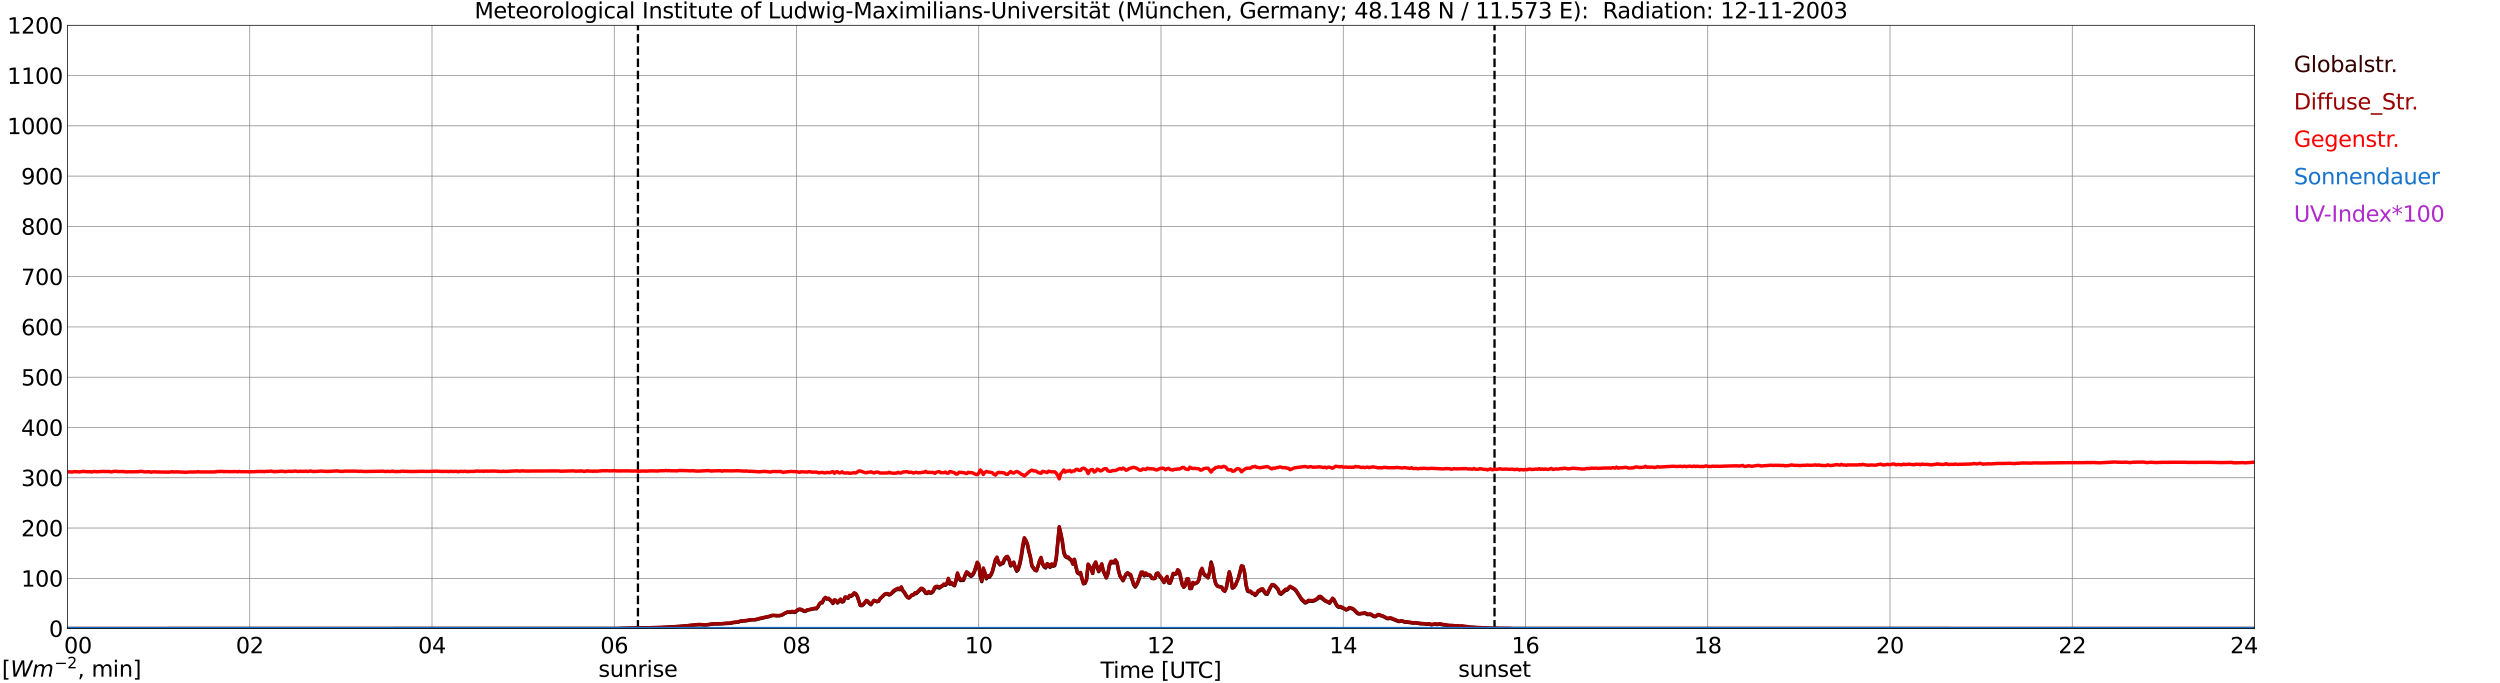 <?xml version="1.0" encoding="utf-8" standalone="no"?>
<!DOCTYPE svg PUBLIC "-//W3C//DTD SVG 1.1//EN"
  "http://www.w3.org/Graphics/SVG/1.1/DTD/svg11.dtd">
<svg xmlns:xlink="http://www.w3.org/1999/xlink" width="1085.4pt" height="296.64pt" viewBox="0 0 1085.4 296.64" xmlns="http://www.w3.org/2000/svg" version="1.1">
 <defs>
  <style type="text/css">*{stroke-linejoin: round; stroke-linecap: butt}</style>
 </defs>
 <g id="figure_1">
  <g id="patch_1">
   <path d="M 0 296.64 
L 1085.4 296.64 
L 1085.4 0 
L 0 0 
z
" style="fill: #ffffff"/>
  </g>
  <g id="axes_1">
   <g id="patch_2">
    <path d="M 29.306 272.909 
L 978.814 272.909 
L 978.814 10.976 
L 29.306 10.976 
z
" style="fill: #ffffff"/>
   </g>
   <g id="patch_3">
    <path d="M 978.814 272.909 
L 978.814 272.909 
L 978.814 10.976 
L 978.814 10.976 
z
" clip-path="url(#p4f4dc1288b)" style="fill: #d3d3d3; opacity: 0.25; stroke: #d3d3d3; stroke-linejoin: miter"/>
   </g>
   <g id="matplotlib.axis_1">
    <g id="xtick_1">
     <g id="line2d_1">
      <path d="M 29.306 272.909 
L 29.306 10.976 
" clip-path="url(#p4f4dc1288b)" style="fill: none; stroke: #808080; stroke-width: 0.3; stroke-linecap: square"/>
     </g>
     <g id="line2d_2"/>
     <g id="text_1">
      <!--    00 -->
      <g transform="translate(18.733 283.627) scale(0.095 -0.095)">
       <defs>
        <path id="DejaVuSans-20" transform="scale(0.016)"/>
        <path id="DejaVuSans-30" d="M 2034 4250 
Q 1547 4250 1301 3770 
Q 1056 3291 1056 2328 
Q 1056 1369 1301 889 
Q 1547 409 2034 409 
Q 2525 409 2770 889 
Q 3016 1369 3016 2328 
Q 3016 3291 2770 3770 
Q 2525 4250 2034 4250 
z
M 2034 4750 
Q 2819 4750 3233 4129 
Q 3647 3509 3647 2328 
Q 3647 1150 3233 529 
Q 2819 -91 2034 -91 
Q 1250 -91 836 529 
Q 422 1150 422 2328 
Q 422 3509 836 4129 
Q 1250 4750 2034 4750 
z
" transform="scale(0.016)"/>
       </defs>
       <use xlink:href="#DejaVuSans-20"/>
       <use xlink:href="#DejaVuSans-20" transform="translate(31.787 0)"/>
       <use xlink:href="#DejaVuSans-20" transform="translate(63.574 0)"/>
       <use xlink:href="#DejaVuSans-30" transform="translate(95.361 0)"/>
       <use xlink:href="#DejaVuSans-30" transform="translate(158.984 0)"/>
      </g>
     </g>
    </g>
    <g id="xtick_2">
     <g id="line2d_3">
      <path d="M 108.431 272.909 
L 108.431 10.976 
" clip-path="url(#p4f4dc1288b)" style="fill: none; stroke: #808080; stroke-width: 0.3; stroke-linecap: square"/>
     </g>
     <g id="line2d_4"/>
     <g id="text_2">
      <!-- 02 -->
      <g transform="translate(102.387 283.627) scale(0.095 -0.095)">
       <defs>
        <path id="DejaVuSans-32" d="M 1228 531 
L 3431 531 
L 3431 0 
L 469 0 
L 469 531 
Q 828 903 1448 1529 
Q 2069 2156 2228 2338 
Q 2531 2678 2651 2914 
Q 2772 3150 2772 3378 
Q 2772 3750 2511 3984 
Q 2250 4219 1831 4219 
Q 1534 4219 1204 4116 
Q 875 4013 500 3803 
L 500 4441 
Q 881 4594 1212 4672 
Q 1544 4750 1819 4750 
Q 2544 4750 2975 4387 
Q 3406 4025 3406 3419 
Q 3406 3131 3298 2873 
Q 3191 2616 2906 2266 
Q 2828 2175 2409 1742 
Q 1991 1309 1228 531 
z
" transform="scale(0.016)"/>
       </defs>
       <use xlink:href="#DejaVuSans-30"/>
       <use xlink:href="#DejaVuSans-32" transform="translate(63.623 0)"/>
      </g>
     </g>
    </g>
    <g id="xtick_3">
     <g id="line2d_5">
      <path d="M 187.557 272.909 
L 187.557 10.976 
" clip-path="url(#p4f4dc1288b)" style="fill: none; stroke: #808080; stroke-width: 0.3; stroke-linecap: square"/>
     </g>
     <g id="line2d_6"/>
     <g id="text_3">
      <!-- 04 -->
      <g transform="translate(181.513 283.627) scale(0.095 -0.095)">
       <defs>
        <path id="DejaVuSans-34" d="M 2419 4116 
L 825 1625 
L 2419 1625 
L 2419 4116 
z
M 2253 4666 
L 3047 4666 
L 3047 1625 
L 3713 1625 
L 3713 1100 
L 3047 1100 
L 3047 0 
L 2419 0 
L 2419 1100 
L 313 1100 
L 313 1709 
L 2253 4666 
z
" transform="scale(0.016)"/>
       </defs>
       <use xlink:href="#DejaVuSans-30"/>
       <use xlink:href="#DejaVuSans-34" transform="translate(63.623 0)"/>
      </g>
     </g>
    </g>
    <g id="xtick_4">
     <g id="line2d_7">
      <path d="M 266.683 272.909 
L 266.683 10.976 
" clip-path="url(#p4f4dc1288b)" style="fill: none; stroke: #808080; stroke-width: 0.3; stroke-linecap: square"/>
     </g>
     <g id="line2d_8"/>
     <g id="text_4">
      <!-- 06 -->
      <g transform="translate(260.638 283.627) scale(0.095 -0.095)">
       <defs>
        <path id="DejaVuSans-36" d="M 2113 2584 
Q 1688 2584 1439 2293 
Q 1191 2003 1191 1497 
Q 1191 994 1439 701 
Q 1688 409 2113 409 
Q 2538 409 2786 701 
Q 3034 994 3034 1497 
Q 3034 2003 2786 2293 
Q 2538 2584 2113 2584 
z
M 3366 4563 
L 3366 3988 
Q 3128 4100 2886 4159 
Q 2644 4219 2406 4219 
Q 1781 4219 1451 3797 
Q 1122 3375 1075 2522 
Q 1259 2794 1537 2939 
Q 1816 3084 2150 3084 
Q 2853 3084 3261 2657 
Q 3669 2231 3669 1497 
Q 3669 778 3244 343 
Q 2819 -91 2113 -91 
Q 1303 -91 875 529 
Q 447 1150 447 2328 
Q 447 3434 972 4092 
Q 1497 4750 2381 4750 
Q 2619 4750 2861 4703 
Q 3103 4656 3366 4563 
z
" transform="scale(0.016)"/>
       </defs>
       <use xlink:href="#DejaVuSans-30"/>
       <use xlink:href="#DejaVuSans-36" transform="translate(63.623 0)"/>
      </g>
     </g>
    </g>
    <g id="xtick_5">
     <g id="line2d_9">
      <path d="M 345.808 272.909 
L 345.808 10.976 
" clip-path="url(#p4f4dc1288b)" style="fill: none; stroke: #808080; stroke-width: 0.3; stroke-linecap: square"/>
     </g>
     <g id="line2d_10"/>
     <g id="text_5">
      <!-- 08 -->
      <g transform="translate(339.764 283.627) scale(0.095 -0.095)">
       <defs>
        <path id="DejaVuSans-38" d="M 2034 2216 
Q 1584 2216 1326 1975 
Q 1069 1734 1069 1313 
Q 1069 891 1326 650 
Q 1584 409 2034 409 
Q 2484 409 2743 651 
Q 3003 894 3003 1313 
Q 3003 1734 2745 1975 
Q 2488 2216 2034 2216 
z
M 1403 2484 
Q 997 2584 770 2862 
Q 544 3141 544 3541 
Q 544 4100 942 4425 
Q 1341 4750 2034 4750 
Q 2731 4750 3128 4425 
Q 3525 4100 3525 3541 
Q 3525 3141 3298 2862 
Q 3072 2584 2669 2484 
Q 3125 2378 3379 2068 
Q 3634 1759 3634 1313 
Q 3634 634 3220 271 
Q 2806 -91 2034 -91 
Q 1263 -91 848 271 
Q 434 634 434 1313 
Q 434 1759 690 2068 
Q 947 2378 1403 2484 
z
M 1172 3481 
Q 1172 3119 1398 2916 
Q 1625 2713 2034 2713 
Q 2441 2713 2670 2916 
Q 2900 3119 2900 3481 
Q 2900 3844 2670 4047 
Q 2441 4250 2034 4250 
Q 1625 4250 1398 4047 
Q 1172 3844 1172 3481 
z
" transform="scale(0.016)"/>
       </defs>
       <use xlink:href="#DejaVuSans-30"/>
       <use xlink:href="#DejaVuSans-38" transform="translate(63.623 0)"/>
      </g>
     </g>
    </g>
    <g id="xtick_6">
     <g id="line2d_11">
      <path d="M 424.934 272.909 
L 424.934 10.976 
" clip-path="url(#p4f4dc1288b)" style="fill: none; stroke: #808080; stroke-width: 0.3; stroke-linecap: square"/>
     </g>
     <g id="line2d_12"/>
     <g id="text_6">
      <!-- 10 -->
      <g transform="translate(418.89 283.627) scale(0.095 -0.095)">
       <defs>
        <path id="DejaVuSans-31" d="M 794 531 
L 1825 531 
L 1825 4091 
L 703 3866 
L 703 4441 
L 1819 4666 
L 2450 4666 
L 2450 531 
L 3481 531 
L 3481 0 
L 794 0 
L 794 531 
z
" transform="scale(0.016)"/>
       </defs>
       <use xlink:href="#DejaVuSans-31"/>
       <use xlink:href="#DejaVuSans-30" transform="translate(63.623 0)"/>
      </g>
     </g>
    </g>
    <g id="xtick_7">
     <g id="line2d_13">
      <path d="M 504.06 272.909 
L 504.06 10.976 
" clip-path="url(#p4f4dc1288b)" style="fill: none; stroke: #808080; stroke-width: 0.3; stroke-linecap: square"/>
     </g>
     <g id="line2d_14"/>
     <g id="text_7">
      <!-- 12 -->
      <g transform="translate(498.015 283.627) scale(0.095 -0.095)">
       <use xlink:href="#DejaVuSans-31"/>
       <use xlink:href="#DejaVuSans-32" transform="translate(63.623 0)"/>
      </g>
     </g>
    </g>
    <g id="xtick_8">
     <g id="line2d_15">
      <path d="M 583.185 272.909 
L 583.185 10.976 
" clip-path="url(#p4f4dc1288b)" style="fill: none; stroke: #808080; stroke-width: 0.3; stroke-linecap: square"/>
     </g>
     <g id="line2d_16"/>
     <g id="text_8">
      <!-- 14 -->
      <g transform="translate(577.141 283.627) scale(0.095 -0.095)">
       <use xlink:href="#DejaVuSans-31"/>
       <use xlink:href="#DejaVuSans-34" transform="translate(63.623 0)"/>
      </g>
     </g>
    </g>
    <g id="xtick_9">
     <g id="line2d_17">
      <path d="M 662.311 272.909 
L 662.311 10.976 
" clip-path="url(#p4f4dc1288b)" style="fill: none; stroke: #808080; stroke-width: 0.3; stroke-linecap: square"/>
     </g>
     <g id="line2d_18"/>
     <g id="text_9">
      <!-- 16 -->
      <g transform="translate(656.267 283.627) scale(0.095 -0.095)">
       <use xlink:href="#DejaVuSans-31"/>
       <use xlink:href="#DejaVuSans-36" transform="translate(63.623 0)"/>
      </g>
     </g>
    </g>
    <g id="xtick_10">
     <g id="line2d_19">
      <path d="M 741.437 272.909 
L 741.437 10.976 
" clip-path="url(#p4f4dc1288b)" style="fill: none; stroke: #808080; stroke-width: 0.3; stroke-linecap: square"/>
     </g>
     <g id="line2d_20"/>
     <g id="text_10">
      <!-- 18 -->
      <g transform="translate(735.392 283.627) scale(0.095 -0.095)">
       <use xlink:href="#DejaVuSans-31"/>
       <use xlink:href="#DejaVuSans-38" transform="translate(63.623 0)"/>
      </g>
     </g>
    </g>
    <g id="xtick_11">
     <g id="line2d_21">
      <path d="M 820.562 272.909 
L 820.562 10.976 
" clip-path="url(#p4f4dc1288b)" style="fill: none; stroke: #808080; stroke-width: 0.3; stroke-linecap: square"/>
     </g>
     <g id="line2d_22"/>
     <g id="text_11">
      <!-- 20 -->
      <g transform="translate(814.518 283.627) scale(0.095 -0.095)">
       <use xlink:href="#DejaVuSans-32"/>
       <use xlink:href="#DejaVuSans-30" transform="translate(63.623 0)"/>
      </g>
     </g>
    </g>
    <g id="xtick_12">
     <g id="line2d_23">
      <path d="M 899.688 272.909 
L 899.688 10.976 
" clip-path="url(#p4f4dc1288b)" style="fill: none; stroke: #808080; stroke-width: 0.3; stroke-linecap: square"/>
     </g>
     <g id="line2d_24"/>
     <g id="text_12">
      <!-- 22 -->
      <g transform="translate(893.644 283.627) scale(0.095 -0.095)">
       <use xlink:href="#DejaVuSans-32"/>
       <use xlink:href="#DejaVuSans-32" transform="translate(63.623 0)"/>
      </g>
     </g>
    </g>
    <g id="xtick_13">
     <g id="line2d_25">
      <path d="M 978.814 272.909 
L 978.814 10.976 
" clip-path="url(#p4f4dc1288b)" style="fill: none; stroke: #808080; stroke-width: 0.3; stroke-linecap: square"/>
     </g>
     <g id="line2d_26"/>
     <g id="text_13">
      <!-- 24    -->
      <g transform="translate(968.241 283.627) scale(0.095 -0.095)">
       <use xlink:href="#DejaVuSans-32"/>
       <use xlink:href="#DejaVuSans-34" transform="translate(63.623 0)"/>
       <use xlink:href="#DejaVuSans-20" transform="translate(127.246 0)"/>
       <use xlink:href="#DejaVuSans-20" transform="translate(159.033 0)"/>
       <use xlink:href="#DejaVuSans-20" transform="translate(190.82 0)"/>
      </g>
     </g>
    </g>
    <g id="text_14">
     <!-- Time [UTC] -->
     <g transform="translate(477.806 294.322) scale(0.095 -0.095)">
      <defs>
       <path id="DejaVuSans-54" d="M -19 4666 
L 3928 4666 
L 3928 4134 
L 2272 4134 
L 2272 0 
L 1638 0 
L 1638 4134 
L -19 4134 
L -19 4666 
z
" transform="scale(0.016)"/>
       <path id="DejaVuSans-69" d="M 603 3500 
L 1178 3500 
L 1178 0 
L 603 0 
L 603 3500 
z
M 603 4863 
L 1178 4863 
L 1178 4134 
L 603 4134 
L 603 4863 
z
" transform="scale(0.016)"/>
       <path id="DejaVuSans-6d" d="M 3328 2828 
Q 3544 3216 3844 3400 
Q 4144 3584 4550 3584 
Q 5097 3584 5394 3201 
Q 5691 2819 5691 2113 
L 5691 0 
L 5113 0 
L 5113 2094 
Q 5113 2597 4934 2840 
Q 4756 3084 4391 3084 
Q 3944 3084 3684 2787 
Q 3425 2491 3425 1978 
L 3425 0 
L 2847 0 
L 2847 2094 
Q 2847 2600 2669 2842 
Q 2491 3084 2119 3084 
Q 1678 3084 1418 2786 
Q 1159 2488 1159 1978 
L 1159 0 
L 581 0 
L 581 3500 
L 1159 3500 
L 1159 2956 
Q 1356 3278 1631 3431 
Q 1906 3584 2284 3584 
Q 2666 3584 2933 3390 
Q 3200 3197 3328 2828 
z
" transform="scale(0.016)"/>
       <path id="DejaVuSans-65" d="M 3597 1894 
L 3597 1613 
L 953 1613 
Q 991 1019 1311 708 
Q 1631 397 2203 397 
Q 2534 397 2845 478 
Q 3156 559 3463 722 
L 3463 178 
Q 3153 47 2828 -22 
Q 2503 -91 2169 -91 
Q 1331 -91 842 396 
Q 353 884 353 1716 
Q 353 2575 817 3079 
Q 1281 3584 2069 3584 
Q 2775 3584 3186 3129 
Q 3597 2675 3597 1894 
z
M 3022 2063 
Q 3016 2534 2758 2815 
Q 2500 3097 2075 3097 
Q 1594 3097 1305 2825 
Q 1016 2553 972 2059 
L 3022 2063 
z
" transform="scale(0.016)"/>
       <path id="DejaVuSans-5b" d="M 550 4863 
L 1875 4863 
L 1875 4416 
L 1125 4416 
L 1125 -397 
L 1875 -397 
L 1875 -844 
L 550 -844 
L 550 4863 
z
" transform="scale(0.016)"/>
       <path id="DejaVuSans-55" d="M 556 4666 
L 1191 4666 
L 1191 1831 
Q 1191 1081 1462 751 
Q 1734 422 2344 422 
Q 2950 422 3222 751 
Q 3494 1081 3494 1831 
L 3494 4666 
L 4128 4666 
L 4128 1753 
Q 4128 841 3676 375 
Q 3225 -91 2344 -91 
Q 1459 -91 1007 375 
Q 556 841 556 1753 
L 556 4666 
z
" transform="scale(0.016)"/>
       <path id="DejaVuSans-43" d="M 4122 4306 
L 4122 3641 
Q 3803 3938 3442 4084 
Q 3081 4231 2675 4231 
Q 1875 4231 1450 3742 
Q 1025 3253 1025 2328 
Q 1025 1406 1450 917 
Q 1875 428 2675 428 
Q 3081 428 3442 575 
Q 3803 722 4122 1019 
L 4122 359 
Q 3791 134 3420 21 
Q 3050 -91 2638 -91 
Q 1578 -91 968 557 
Q 359 1206 359 2328 
Q 359 3453 968 4101 
Q 1578 4750 2638 4750 
Q 3056 4750 3426 4639 
Q 3797 4528 4122 4306 
z
" transform="scale(0.016)"/>
       <path id="DejaVuSans-5d" d="M 1947 4863 
L 1947 -844 
L 622 -844 
L 622 -397 
L 1369 -397 
L 1369 4416 
L 622 4416 
L 622 4863 
L 1947 4863 
z
" transform="scale(0.016)"/>
      </defs>
      <use xlink:href="#DejaVuSans-54"/>
      <use xlink:href="#DejaVuSans-69" transform="translate(57.959 0)"/>
      <use xlink:href="#DejaVuSans-6d" transform="translate(85.742 0)"/>
      <use xlink:href="#DejaVuSans-65" transform="translate(183.154 0)"/>
      <use xlink:href="#DejaVuSans-20" transform="translate(244.678 0)"/>
      <use xlink:href="#DejaVuSans-5b" transform="translate(276.465 0)"/>
      <use xlink:href="#DejaVuSans-55" transform="translate(315.479 0)"/>
      <use xlink:href="#DejaVuSans-54" transform="translate(388.672 0)"/>
      <use xlink:href="#DejaVuSans-43" transform="translate(443.881 0)"/>
      <use xlink:href="#DejaVuSans-5d" transform="translate(513.705 0)"/>
     </g>
    </g>
   </g>
   <g id="matplotlib.axis_2">
    <g id="ytick_1">
     <g id="line2d_27">
      <path d="M 29.306 272.909 
L 978.814 272.909 
" clip-path="url(#p4f4dc1288b)" style="fill: none; stroke: #808080; stroke-width: 0.3; stroke-linecap: square"/>
     </g>
     <g id="line2d_28"/>
     <g id="text_15">
      <!-- 0 -->
      <g transform="translate(21.261 276.518) scale(0.095 -0.095)">
       <use xlink:href="#DejaVuSans-30"/>
      </g>
     </g>
    </g>
    <g id="ytick_2">
     <g id="line2d_29">
      <path d="M 29.306 251.081 
L 978.814 251.081 
" clip-path="url(#p4f4dc1288b)" style="fill: none; stroke: #808080; stroke-width: 0.3; stroke-linecap: square"/>
     </g>
     <g id="line2d_30"/>
     <g id="text_16">
      <!-- 100 -->
      <g transform="translate(9.173 254.69) scale(0.095 -0.095)">
       <use xlink:href="#DejaVuSans-31"/>
       <use xlink:href="#DejaVuSans-30" transform="translate(63.623 0)"/>
       <use xlink:href="#DejaVuSans-30" transform="translate(127.246 0)"/>
      </g>
     </g>
    </g>
    <g id="ytick_3">
     <g id="line2d_31">
      <path d="M 29.306 229.253 
L 978.814 229.253 
" clip-path="url(#p4f4dc1288b)" style="fill: none; stroke: #808080; stroke-width: 0.3; stroke-linecap: square"/>
     </g>
     <g id="line2d_32"/>
     <g id="text_17">
      <!-- 200 -->
      <g transform="translate(9.173 232.863) scale(0.095 -0.095)">
       <use xlink:href="#DejaVuSans-32"/>
       <use xlink:href="#DejaVuSans-30" transform="translate(63.623 0)"/>
       <use xlink:href="#DejaVuSans-30" transform="translate(127.246 0)"/>
      </g>
     </g>
    </g>
    <g id="ytick_4">
     <g id="line2d_33">
      <path d="M 29.306 207.426 
L 978.814 207.426 
" clip-path="url(#p4f4dc1288b)" style="fill: none; stroke: #808080; stroke-width: 0.3; stroke-linecap: square"/>
     </g>
     <g id="line2d_34"/>
     <g id="text_18">
      <!-- 300 -->
      <g transform="translate(9.173 211.035) scale(0.095 -0.095)">
       <defs>
        <path id="DejaVuSans-33" d="M 2597 2516 
Q 3050 2419 3304 2112 
Q 3559 1806 3559 1356 
Q 3559 666 3084 287 
Q 2609 -91 1734 -91 
Q 1441 -91 1130 -33 
Q 819 25 488 141 
L 488 750 
Q 750 597 1062 519 
Q 1375 441 1716 441 
Q 2309 441 2620 675 
Q 2931 909 2931 1356 
Q 2931 1769 2642 2001 
Q 2353 2234 1838 2234 
L 1294 2234 
L 1294 2753 
L 1863 2753 
Q 2328 2753 2575 2939 
Q 2822 3125 2822 3475 
Q 2822 3834 2567 4026 
Q 2313 4219 1838 4219 
Q 1578 4219 1281 4162 
Q 984 4106 628 3988 
L 628 4550 
Q 988 4650 1302 4700 
Q 1616 4750 1894 4750 
Q 2613 4750 3031 4423 
Q 3450 4097 3450 3541 
Q 3450 3153 3228 2886 
Q 3006 2619 2597 2516 
z
" transform="scale(0.016)"/>
       </defs>
       <use xlink:href="#DejaVuSans-33"/>
       <use xlink:href="#DejaVuSans-30" transform="translate(63.623 0)"/>
       <use xlink:href="#DejaVuSans-30" transform="translate(127.246 0)"/>
      </g>
     </g>
    </g>
    <g id="ytick_5">
     <g id="line2d_35">
      <path d="M 29.306 185.598 
L 978.814 185.598 
" clip-path="url(#p4f4dc1288b)" style="fill: none; stroke: #808080; stroke-width: 0.3; stroke-linecap: square"/>
     </g>
     <g id="line2d_36"/>
     <g id="text_19">
      <!-- 400 -->
      <g transform="translate(9.173 189.207) scale(0.095 -0.095)">
       <use xlink:href="#DejaVuSans-34"/>
       <use xlink:href="#DejaVuSans-30" transform="translate(63.623 0)"/>
       <use xlink:href="#DejaVuSans-30" transform="translate(127.246 0)"/>
      </g>
     </g>
    </g>
    <g id="ytick_6">
     <g id="line2d_37">
      <path d="M 29.306 163.77 
L 978.814 163.77 
" clip-path="url(#p4f4dc1288b)" style="fill: none; stroke: #808080; stroke-width: 0.3; stroke-linecap: square"/>
     </g>
     <g id="line2d_38"/>
     <g id="text_20">
      <!-- 500 -->
      <g transform="translate(9.173 167.379) scale(0.095 -0.095)">
       <defs>
        <path id="DejaVuSans-35" d="M 691 4666 
L 3169 4666 
L 3169 4134 
L 1269 4134 
L 1269 2991 
Q 1406 3038 1543 3061 
Q 1681 3084 1819 3084 
Q 2600 3084 3056 2656 
Q 3513 2228 3513 1497 
Q 3513 744 3044 326 
Q 2575 -91 1722 -91 
Q 1428 -91 1123 -41 
Q 819 9 494 109 
L 494 744 
Q 775 591 1075 516 
Q 1375 441 1709 441 
Q 2250 441 2565 725 
Q 2881 1009 2881 1497 
Q 2881 1984 2565 2268 
Q 2250 2553 1709 2553 
Q 1456 2553 1204 2497 
Q 953 2441 691 2322 
L 691 4666 
z
" transform="scale(0.016)"/>
       </defs>
       <use xlink:href="#DejaVuSans-35"/>
       <use xlink:href="#DejaVuSans-30" transform="translate(63.623 0)"/>
       <use xlink:href="#DejaVuSans-30" transform="translate(127.246 0)"/>
      </g>
     </g>
    </g>
    <g id="ytick_7">
     <g id="line2d_39">
      <path d="M 29.306 141.942 
L 978.814 141.942 
" clip-path="url(#p4f4dc1288b)" style="fill: none; stroke: #808080; stroke-width: 0.3; stroke-linecap: square"/>
     </g>
     <g id="line2d_40"/>
     <g id="text_21">
      <!-- 600 -->
      <g transform="translate(9.173 145.551) scale(0.095 -0.095)">
       <use xlink:href="#DejaVuSans-36"/>
       <use xlink:href="#DejaVuSans-30" transform="translate(63.623 0)"/>
       <use xlink:href="#DejaVuSans-30" transform="translate(127.246 0)"/>
      </g>
     </g>
    </g>
    <g id="ytick_8">
     <g id="line2d_41">
      <path d="M 29.306 120.114 
L 978.814 120.114 
" clip-path="url(#p4f4dc1288b)" style="fill: none; stroke: #808080; stroke-width: 0.3; stroke-linecap: square"/>
     </g>
     <g id="line2d_42"/>
     <g id="text_22">
      <!-- 700 -->
      <g transform="translate(9.173 123.724) scale(0.095 -0.095)">
       <defs>
        <path id="DejaVuSans-37" d="M 525 4666 
L 3525 4666 
L 3525 4397 
L 1831 0 
L 1172 0 
L 2766 4134 
L 525 4134 
L 525 4666 
z
" transform="scale(0.016)"/>
       </defs>
       <use xlink:href="#DejaVuSans-37"/>
       <use xlink:href="#DejaVuSans-30" transform="translate(63.623 0)"/>
       <use xlink:href="#DejaVuSans-30" transform="translate(127.246 0)"/>
      </g>
     </g>
    </g>
    <g id="ytick_9">
     <g id="line2d_43">
      <path d="M 29.306 98.287 
L 978.814 98.287 
" clip-path="url(#p4f4dc1288b)" style="fill: none; stroke: #808080; stroke-width: 0.3; stroke-linecap: square"/>
     </g>
     <g id="line2d_44"/>
     <g id="text_23">
      <!-- 800 -->
      <g transform="translate(9.173 101.896) scale(0.095 -0.095)">
       <use xlink:href="#DejaVuSans-38"/>
       <use xlink:href="#DejaVuSans-30" transform="translate(63.623 0)"/>
       <use xlink:href="#DejaVuSans-30" transform="translate(127.246 0)"/>
      </g>
     </g>
    </g>
    <g id="ytick_10">
     <g id="line2d_45">
      <path d="M 29.306 76.459 
L 978.814 76.459 
" clip-path="url(#p4f4dc1288b)" style="fill: none; stroke: #808080; stroke-width: 0.3; stroke-linecap: square"/>
     </g>
     <g id="line2d_46"/>
     <g id="text_24">
      <!-- 900 -->
      <g transform="translate(9.173 80.068) scale(0.095 -0.095)">
       <defs>
        <path id="DejaVuSans-39" d="M 703 97 
L 703 672 
Q 941 559 1184 500 
Q 1428 441 1663 441 
Q 2288 441 2617 861 
Q 2947 1281 2994 2138 
Q 2813 1869 2534 1725 
Q 2256 1581 1919 1581 
Q 1219 1581 811 2004 
Q 403 2428 403 3163 
Q 403 3881 828 4315 
Q 1253 4750 1959 4750 
Q 2769 4750 3195 4129 
Q 3622 3509 3622 2328 
Q 3622 1225 3098 567 
Q 2575 -91 1691 -91 
Q 1453 -91 1209 -44 
Q 966 3 703 97 
z
M 1959 2075 
Q 2384 2075 2632 2365 
Q 2881 2656 2881 3163 
Q 2881 3666 2632 3958 
Q 2384 4250 1959 4250 
Q 1534 4250 1286 3958 
Q 1038 3666 1038 3163 
Q 1038 2656 1286 2365 
Q 1534 2075 1959 2075 
z
" transform="scale(0.016)"/>
       </defs>
       <use xlink:href="#DejaVuSans-39"/>
       <use xlink:href="#DejaVuSans-30" transform="translate(63.623 0)"/>
       <use xlink:href="#DejaVuSans-30" transform="translate(127.246 0)"/>
      </g>
     </g>
    </g>
    <g id="ytick_11">
     <g id="line2d_47">
      <path d="M 29.306 54.631 
L 978.814 54.631 
" clip-path="url(#p4f4dc1288b)" style="fill: none; stroke: #808080; stroke-width: 0.3; stroke-linecap: square"/>
     </g>
     <g id="line2d_48"/>
     <g id="text_25">
      <!-- 1000 -->
      <g transform="translate(3.128 58.24) scale(0.095 -0.095)">
       <use xlink:href="#DejaVuSans-31"/>
       <use xlink:href="#DejaVuSans-30" transform="translate(63.623 0)"/>
       <use xlink:href="#DejaVuSans-30" transform="translate(127.246 0)"/>
       <use xlink:href="#DejaVuSans-30" transform="translate(190.869 0)"/>
      </g>
     </g>
    </g>
    <g id="ytick_12">
     <g id="line2d_49">
      <path d="M 29.306 32.803 
L 978.814 32.803 
" clip-path="url(#p4f4dc1288b)" style="fill: none; stroke: #808080; stroke-width: 0.3; stroke-linecap: square"/>
     </g>
     <g id="line2d_50"/>
     <g id="text_26">
      <!-- 1100 -->
      <g transform="translate(3.128 36.413) scale(0.095 -0.095)">
       <use xlink:href="#DejaVuSans-31"/>
       <use xlink:href="#DejaVuSans-31" transform="translate(63.623 0)"/>
       <use xlink:href="#DejaVuSans-30" transform="translate(127.246 0)"/>
       <use xlink:href="#DejaVuSans-30" transform="translate(190.869 0)"/>
      </g>
     </g>
    </g>
    <g id="ytick_13">
     <g id="line2d_51">
      <path d="M 29.306 10.976 
L 978.814 10.976 
" clip-path="url(#p4f4dc1288b)" style="fill: none; stroke: #808080; stroke-width: 0.3; stroke-linecap: square"/>
     </g>
     <g id="line2d_52"/>
     <g id="text_27">
      <!-- 1200 -->
      <g transform="translate(3.128 14.585) scale(0.095 -0.095)">
       <use xlink:href="#DejaVuSans-31"/>
       <use xlink:href="#DejaVuSans-32" transform="translate(63.623 0)"/>
       <use xlink:href="#DejaVuSans-30" transform="translate(127.246 0)"/>
       <use xlink:href="#DejaVuSans-30" transform="translate(190.869 0)"/>
      </g>
     </g>
    </g>
   </g>
   <g id="line2d_53">
    <path d="M 276.969 272.909 
L 276.969 10.976 
" clip-path="url(#p4f4dc1288b)" style="fill: none; stroke-dasharray: 3.7,1.6; stroke-dashoffset: 0; stroke: #000000"/>
   </g>
   <g id="line2d_54">
    <path d="M 648.86 272.909 
L 648.86 10.976 
" clip-path="url(#p4f4dc1288b)" style="fill: none; stroke-dasharray: 3.7,1.6; stroke-dashoffset: 0; stroke: #000000"/>
   </g>
   <g id="line2d_55">
    <path d="M 29.306 272.909 
L 269.32 272.837 
L 271.958 272.754 
L 276.573 272.673 
L 279.87 272.549 
L 287.124 272.468 
L 298.333 271.689 
L 302.289 271.28 
L 304.267 271.239 
L 306.246 271.361 
L 310.202 270.87 
L 311.521 270.912 
L 317.455 270.584 
L 318.114 270.379 
L 319.433 270.215 
L 320.752 270.052 
L 321.411 269.724 
L 324.049 269.519 
L 326.027 269.109 
L 328.005 269.069 
L 329.324 268.742 
L 333.28 267.84 
L 333.94 267.716 
L 334.599 267.43 
L 335.258 267.266 
L 335.918 267.225 
L 337.236 267.389 
L 338.555 267.308 
L 339.215 267.144 
L 339.874 266.817 
L 340.533 266.365 
L 341.852 265.832 
L 343.171 265.874 
L 343.83 265.71 
L 345.149 265.874 
L 346.468 264.85 
L 347.127 264.606 
L 348.446 265.014 
L 349.105 265.466 
L 349.765 265.424 
L 350.424 264.933 
L 353.721 264.237 
L 354.38 264.359 
L 355.04 263.704 
L 355.699 262.434 
L 356.359 261.779 
L 357.018 261.737 
L 357.677 260.223 
L 358.337 259.485 
L 358.996 260.142 
L 359.655 259.937 
L 360.974 261.124 
L 361.634 262.025 
L 362.293 260.755 
L 362.952 261.002 
L 363.612 261.82 
L 364.93 260.428 
L 365.59 261.41 
L 366.249 261.165 
L 366.909 259.404 
L 367.568 259.485 
L 368.227 259.773 
L 368.887 258.708 
L 369.546 258.913 
L 370.206 258.38 
L 370.865 257.684 
L 371.524 257.928 
L 372.184 258.952 
L 373.502 262.885 
L 374.162 262.966 
L 374.821 262.517 
L 376.14 260.919 
L 376.799 261.205 
L 377.459 262.106 
L 378.118 262.558 
L 379.437 260.714 
L 380.756 261.246 
L 381.415 261.041 
L 382.074 259.978 
L 384.053 258.175 
L 384.712 257.928 
L 385.371 257.928 
L 386.031 258.339 
L 386.69 258.011 
L 388.668 256.291 
L 389.987 255.8 
L 390.646 256.045 
L 391.306 255.062 
L 391.965 256.538 
L 392.624 257.315 
L 393.284 258.502 
L 393.943 259.321 
L 394.603 259.648 
L 395.262 259.118 
L 395.921 258.38 
L 396.581 258.339 
L 397.24 257.765 
L 397.899 257.684 
L 399.218 256.414 
L 399.878 255.8 
L 400.537 255.964 
L 401.196 256.497 
L 401.856 257.562 
L 402.515 257.684 
L 403.175 257.151 
L 403.834 257.562 
L 404.493 257.437 
L 405.153 256.824 
L 405.812 255.39 
L 406.471 255.062 
L 407.131 255.062 
L 407.79 255.348 
L 409.768 253.997 
L 410.428 254.122 
L 411.087 253.465 
L 411.746 251.622 
L 412.406 253.628 
L 413.065 253.301 
L 413.725 253.916 
L 414.384 254.325 
L 415.043 252.36 
L 415.703 249.289 
L 416.362 251.214 
L 417.022 252.033 
L 418.34 251.95 
L 419 250.066 
L 419.659 248.673 
L 420.318 249.165 
L 420.978 249.822 
L 421.637 250.23 
L 422.297 249.697 
L 422.956 248.593 
L 423.615 246.79 
L 424.275 244.579 
L 424.934 245.48 
L 425.593 250.354 
L 426.253 252.524 
L 426.912 247.2 
L 427.572 248.837 
L 428.231 251.295 
L 428.89 250.476 
L 429.55 250.599 
L 430.209 249.739 
L 430.869 248.305 
L 432.187 243.227 
L 432.847 242.49 
L 433.506 244.415 
L 434.165 245.275 
L 434.825 244.825 
L 435.484 244.579 
L 436.144 243.105 
L 436.803 242.326 
L 437.462 242.121 
L 438.122 243.35 
L 438.781 245.725 
L 439.44 245.111 
L 440.1 244.21 
L 440.759 246.462 
L 441.419 248.019 
L 442.078 247.364 
L 442.737 245.194 
L 443.397 242.121 
L 444.056 237.821 
L 444.716 234.75 
L 445.375 235.038 
L 446.034 236.306 
L 446.694 239.418 
L 447.353 241.876 
L 448.012 245.807 
L 449.331 247.527 
L 449.991 247.813 
L 450.65 245.971 
L 451.309 243.719 
L 451.969 242.367 
L 452.628 244.947 
L 453.287 246.093 
L 453.947 246.585 
L 454.606 245.358 
L 455.266 245.766 
L 455.925 246.34 
L 456.584 245.153 
L 457.244 245.849 
L 457.903 245.602 
L 458.563 242.859 
L 459.881 229.181 
L 460.541 231.842 
L 461.2 235.201 
L 461.859 240.073 
L 462.519 241.63 
L 463.178 242.121 
L 463.838 242.204 
L 464.497 242.941 
L 465.156 243.35 
L 465.816 244.864 
L 466.475 243.022 
L 467.134 246.257 
L 467.794 248.756 
L 468.453 249.165 
L 469.113 248.879 
L 469.772 251.417 
L 470.431 253.506 
L 471.091 253.262 
L 471.75 251.705 
L 472.409 245.358 
L 473.069 246.013 
L 473.728 246.995 
L 474.388 248.962 
L 475.047 245.358 
L 475.706 244.334 
L 476.366 246.545 
L 477.025 248.224 
L 477.685 246.545 
L 478.344 245.275 
L 479.003 248.06 
L 480.322 250.926 
L 480.981 249.248 
L 481.641 245.644 
L 482.3 244.251 
L 483.619 244.415 
L 484.278 243.308 
L 484.938 244.21 
L 485.597 247.733 
L 486.256 250.149 
L 487.575 252.155 
L 488.894 249.411 
L 489.553 248.879 
L 490.213 249.533 
L 490.872 249.902 
L 492.191 253.875 
L 492.85 254.899 
L 493.51 253.916 
L 494.169 252.524 
L 495.488 248.593 
L 496.147 248.798 
L 496.807 250.025 
L 497.466 249.125 
L 498.125 249.78 
L 498.785 249.575 
L 499.444 249.944 
L 500.103 251.09 
L 500.763 251.253 
L 501.422 251.131 
L 502.082 249.084 
L 502.741 248.962 
L 503.4 250.188 
L 504.06 250.885 
L 505.379 252.934 
L 506.038 251.5 
L 506.697 250.64 
L 507.357 253.098 
L 508.016 253.22 
L 508.675 251.459 
L 509.335 249.289 
L 509.994 249.37 
L 510.654 249.206 
L 511.313 247.733 
L 511.972 248.346 
L 513.291 253.875 
L 513.95 254.982 
L 514.61 254.08 
L 515.269 251.5 
L 515.929 251.459 
L 516.588 255.554 
L 517.247 255.512 
L 517.907 253.015 
L 518.566 253.548 
L 519.885 252.934 
L 520.544 251.622 
L 521.204 248.182 
L 521.863 247.078 
L 522.522 249.084 
L 523.182 249.944 
L 523.841 250.149 
L 524.501 250.885 
L 525.16 248.305 
L 525.819 244.004 
L 526.479 246.135 
L 527.138 250.721 
L 527.797 253.301 
L 528.457 254.285 
L 529.116 254.571 
L 530.435 254.857 
L 531.094 256.128 
L 531.754 256.619 
L 532.413 255.185 
L 533.073 251.417 
L 533.732 248.387 
L 534.391 251.048 
L 535.051 255.309 
L 535.71 254.982 
L 536.369 254.08 
L 537.688 250.926 
L 539.007 245.725 
L 539.666 245.971 
L 540.326 248.756 
L 540.985 254.08 
L 541.644 256.66 
L 542.304 256.946 
L 542.963 256.905 
L 543.623 257.725 
L 544.282 257.806 
L 544.941 258.544 
L 545.601 257.889 
L 546.26 256.824 
L 546.919 256.577 
L 547.579 256.128 
L 548.238 256.128 
L 548.898 257.151 
L 549.557 257.928 
L 550.216 258.011 
L 551.535 255.185 
L 552.195 254.08 
L 552.854 254.08 
L 553.513 254.53 
L 554.832 255.964 
L 555.491 257.601 
L 556.151 258.011 
L 557.47 256.905 
L 558.129 256.291 
L 558.788 256.25 
L 560.107 254.818 
L 560.766 255.104 
L 562.085 255.922 
L 562.745 256.66 
L 564.063 258.708 
L 564.723 259.812 
L 565.382 260.672 
L 566.701 261.82 
L 567.36 261.532 
L 568.02 260.96 
L 569.998 261.083 
L 571.317 260.508 
L 572.635 259.568 
L 573.295 259.485 
L 573.954 259.854 
L 575.273 260.919 
L 576.592 261.493 
L 577.251 261.901 
L 578.57 260.1 
L 579.229 260.633 
L 579.889 262.106 
L 580.548 263.213 
L 581.207 263.663 
L 581.867 263.582 
L 583.845 264.442 
L 584.504 264.85 
L 585.164 264.564 
L 585.823 264.073 
L 586.482 264.154 
L 587.142 264.359 
L 587.801 264.769 
L 589.12 266.162 
L 589.779 266.57 
L 590.439 266.57 
L 591.098 266.365 
L 591.757 266.406 
L 592.417 266.201 
L 593.736 266.856 
L 595.054 266.775 
L 596.373 267.635 
L 597.032 267.757 
L 598.351 266.98 
L 599.011 267.022 
L 599.67 267.389 
L 600.329 267.513 
L 602.307 268.617 
L 602.967 268.576 
L 603.626 268.412 
L 606.264 269.477 
L 606.923 269.766 
L 607.582 269.846 
L 608.242 269.641 
L 608.901 269.724 
L 609.561 270.01 
L 610.22 270.174 
L 610.879 270.132 
L 613.517 270.543 
L 614.176 270.462 
L 615.495 270.584 
L 616.814 270.87 
L 618.133 270.87 
L 619.451 271.034 
L 620.111 270.953 
L 620.77 271.034 
L 621.429 271.28 
L 622.748 270.992 
L 624.067 271.156 
L 624.726 270.992 
L 625.386 271.034 
L 626.045 271.239 
L 630.001 271.649 
L 630.661 271.649 
L 631.98 271.935 
L 632.639 271.772 
L 635.276 272.016 
L 636.595 272.304 
L 639.233 272.385 
L 641.211 272.549 
L 642.53 272.549 
L 643.189 272.673 
L 643.848 272.59 
L 645.167 272.712 
L 649.783 272.795 
L 652.42 272.876 
L 978.154 272.909 
L 978.154 272.909 
" clip-path="url(#p4f4dc1288b)" style="fill: none; stroke: #330000; stroke-width: 1.5; stroke-linecap: square"/>
   </g>
   <g id="line2d_56">
    <path d="M 29.306 272.909 
L 268.661 272.909 
L 269.32 272.793 
L 272.617 272.752 
L 273.277 272.667 
L 274.595 272.667 
L 281.189 272.584 
L 284.486 272.457 
L 286.464 272.415 
L 287.783 272.333 
L 289.761 272.247 
L 294.377 272.038 
L 295.036 272.038 
L 296.355 271.87 
L 300.971 271.366 
L 302.949 271.156 
L 303.608 271.073 
L 306.246 271.324 
L 307.564 271.115 
L 308.224 271.073 
L 308.883 270.864 
L 311.521 270.778 
L 312.839 270.778 
L 314.158 270.695 
L 315.477 270.527 
L 316.136 270.569 
L 317.455 270.401 
L 318.114 270.191 
L 320.752 269.938 
L 321.411 269.646 
L 322.071 269.56 
L 322.73 269.604 
L 323.39 269.436 
L 324.708 269.268 
L 326.686 269.015 
L 327.346 269.058 
L 328.005 268.973 
L 329.983 268.428 
L 332.621 267.84 
L 333.94 267.589 
L 335.258 267.127 
L 336.577 267.168 
L 337.896 267.253 
L 339.215 267.127 
L 341.852 265.658 
L 343.171 265.658 
L 343.83 265.448 
L 345.149 265.616 
L 346.468 264.608 
L 347.127 264.398 
L 347.787 264.525 
L 348.446 264.817 
L 349.105 265.321 
L 349.765 265.28 
L 350.424 264.734 
L 351.083 264.693 
L 352.402 264.357 
L 353.062 264.272 
L 353.721 264.021 
L 354.38 264.103 
L 355.04 263.516 
L 355.699 262.298 
L 356.359 261.502 
L 357.018 261.502 
L 357.677 260.033 
L 358.337 259.36 
L 358.996 259.865 
L 359.655 259.696 
L 360.974 260.829 
L 361.634 261.753 
L 362.293 260.369 
L 362.952 260.62 
L 363.612 261.587 
L 364.93 260.074 
L 365.59 261.124 
L 366.249 260.873 
L 366.909 259.151 
L 367.568 259.277 
L 368.227 259.57 
L 368.887 258.478 
L 369.546 258.647 
L 370.206 258.101 
L 370.865 257.346 
L 371.524 257.682 
L 372.184 258.647 
L 373.502 262.72 
L 374.162 262.803 
L 374.821 262.298 
L 376.14 260.661 
L 376.799 260.997 
L 377.459 261.838 
L 378.118 262.298 
L 379.437 260.661 
L 380.096 260.829 
L 380.756 261.165 
L 381.415 261.083 
L 382.074 259.991 
L 384.053 257.933 
L 384.712 257.723 
L 385.371 257.682 
L 386.031 258.101 
L 386.69 257.767 
L 387.349 257.178 
L 388.009 256.381 
L 389.328 255.626 
L 389.987 255.372 
L 390.646 255.794 
L 391.306 254.785 
L 391.965 256.254 
L 392.624 257.053 
L 393.943 259.192 
L 394.603 259.57 
L 395.262 259.024 
L 395.921 258.227 
L 396.581 258.101 
L 397.24 257.346 
L 397.899 257.346 
L 399.218 256.045 
L 399.878 255.372 
L 400.537 255.499 
L 401.196 256.086 
L 401.856 257.263 
L 402.515 257.431 
L 403.175 256.8 
L 403.834 257.178 
L 404.493 257.053 
L 405.153 256.422 
L 405.812 254.953 
L 406.471 254.534 
L 407.131 254.576 
L 407.79 254.953 
L 408.45 254.534 
L 409.109 254.281 
L 409.768 253.567 
L 410.428 253.735 
L 411.087 253.233 
L 411.746 251.092 
L 412.406 253.148 
L 413.065 252.856 
L 413.725 253.611 
L 414.384 254.071 
L 415.043 251.847 
L 415.703 248.741 
L 416.362 250.629 
L 417.022 251.553 
L 418.34 251.47 
L 419 249.623 
L 419.659 248.237 
L 420.318 248.656 
L 420.978 249.328 
L 421.637 249.832 
L 422.297 249.287 
L 422.956 248.154 
L 424.275 244.081 
L 424.934 244.963 
L 425.593 249.874 
L 426.253 252.015 
L 426.912 246.6 
L 427.572 248.446 
L 428.231 250.924 
L 428.89 249.959 
L 429.55 250.169 
L 430.209 249.37 
L 430.869 247.944 
L 432.187 242.865 
L 432.847 241.857 
L 433.506 243.871 
L 434.165 244.88 
L 435.484 244.081 
L 436.144 242.487 
L 436.803 241.73 
L 437.462 241.562 
L 438.122 242.821 
L 438.781 245.257 
L 439.44 244.795 
L 440.1 244.039 
L 440.759 246.096 
L 441.419 247.565 
L 442.078 246.685 
L 442.737 244.334 
L 443.397 240.975 
L 444.056 236.358 
L 444.716 233.462 
L 445.375 234.426 
L 446.034 236.022 
L 446.694 239.296 
L 447.353 241.73 
L 448.012 245.676 
L 448.672 246.432 
L 449.331 247.523 
L 449.991 247.733 
L 450.65 245.845 
L 451.309 243.452 
L 451.969 241.983 
L 452.628 244.502 
L 453.287 245.676 
L 453.947 246.139 
L 454.606 244.67 
L 455.266 245.004 
L 455.925 245.886 
L 456.584 244.795 
L 457.244 245.508 
L 457.903 245.089 
L 458.563 242.234 
L 459.881 228.633 
L 460.541 231.362 
L 461.2 234.595 
L 461.859 239.379 
L 462.519 241.311 
L 463.178 241.689 
L 463.838 241.815 
L 464.497 242.612 
L 465.156 243.033 
L 465.816 244.88 
L 466.475 242.78 
L 467.134 245.928 
L 467.794 248.446 
L 468.453 248.868 
L 469.113 248.532 
L 469.772 251.133 
L 470.431 253.233 
L 471.091 253.148 
L 471.75 251.47 
L 472.409 244.88 
L 473.069 245.762 
L 473.728 246.894 
L 474.388 248.824 
L 475.047 245.172 
L 475.706 243.956 
L 477.025 247.944 
L 478.344 244.753 
L 479.003 247.65 
L 480.322 250.714 
L 480.981 248.992 
L 481.641 245.257 
L 482.3 243.703 
L 482.96 243.745 
L 483.619 243.956 
L 484.278 243.075 
L 484.938 244.125 
L 485.597 247.523 
L 486.256 249.915 
L 487.575 251.847 
L 488.894 249.16 
L 489.553 248.615 
L 490.213 249.119 
L 490.872 249.413 
L 492.191 253.358 
L 492.85 254.493 
L 493.51 253.611 
L 494.169 252.183 
L 495.488 248.363 
L 496.147 248.322 
L 496.807 249.623 
L 497.466 248.741 
L 498.125 249.413 
L 498.785 249.455 
L 499.444 249.791 
L 500.103 250.965 
L 500.763 251.092 
L 501.422 251.092 
L 502.082 248.992 
L 502.741 248.741 
L 503.4 249.874 
L 504.06 250.505 
L 504.719 251.47 
L 505.379 252.688 
L 506.038 251.26 
L 506.697 250.252 
L 507.357 252.812 
L 508.016 253.065 
L 508.675 251.219 
L 509.335 248.909 
L 509.994 249.119 
L 510.654 248.992 
L 511.313 247.314 
L 511.972 247.859 
L 512.632 250.505 
L 513.291 253.652 
L 513.95 254.827 
L 514.61 254.03 
L 515.269 251.343 
L 515.929 251.26 
L 516.588 255.372 
L 517.247 255.416 
L 517.907 252.856 
L 518.566 253.401 
L 519.885 252.812 
L 520.544 251.638 
L 521.204 248.069 
L 521.863 246.726 
L 522.522 248.7 
L 523.182 249.581 
L 523.841 249.915 
L 524.501 250.797 
L 525.16 248.405 
L 525.819 244.627 
L 526.479 246.473 
L 527.138 250.882 
L 527.797 253.401 
L 528.457 254.449 
L 529.116 254.744 
L 530.435 255.08 
L 531.094 256.254 
L 531.754 256.717 
L 532.413 255.331 
L 533.732 248.237 
L 534.391 250.714 
L 535.051 255.289 
L 535.71 254.995 
L 536.369 254.071 
L 537.688 250.924 
L 538.348 248.573 
L 539.007 245.718 
L 539.666 245.845 
L 540.326 248.363 
L 540.985 253.694 
L 541.644 256.381 
L 542.304 256.59 
L 542.963 256.632 
L 543.623 257.387 
L 544.282 257.555 
L 544.941 258.227 
L 545.601 257.555 
L 546.26 256.464 
L 546.919 256.13 
L 547.579 255.667 
L 548.238 255.626 
L 548.898 256.632 
L 549.557 257.431 
L 550.216 257.599 
L 551.535 254.912 
L 552.195 253.82 
L 552.854 253.82 
L 553.513 254.198 
L 554.832 255.626 
L 555.491 257.263 
L 556.151 257.599 
L 556.81 257.095 
L 558.129 255.794 
L 558.788 255.835 
L 560.107 254.534 
L 562.085 255.709 
L 562.745 256.339 
L 564.063 258.396 
L 564.723 259.445 
L 565.382 260.284 
L 566.701 261.46 
L 567.36 261.207 
L 568.02 260.62 
L 569.998 260.788 
L 571.317 260.201 
L 571.976 259.696 
L 572.635 258.983 
L 573.295 258.9 
L 573.954 259.36 
L 575.273 260.661 
L 577.251 261.587 
L 578.57 259.696 
L 579.229 260.327 
L 579.889 261.796 
L 580.548 262.929 
L 581.207 263.39 
L 581.867 263.307 
L 582.526 263.516 
L 584.504 264.649 
L 585.164 264.315 
L 585.823 263.77 
L 587.142 264.103 
L 587.801 264.525 
L 589.12 265.867 
L 589.779 266.33 
L 590.439 266.498 
L 591.098 266.245 
L 591.757 266.203 
L 592.417 265.952 
L 593.736 266.539 
L 595.054 266.539 
L 596.373 267.421 
L 597.032 267.631 
L 598.351 266.749 
L 599.011 266.917 
L 599.67 267.253 
L 600.329 267.421 
L 600.989 267.714 
L 602.307 268.428 
L 603.626 268.218 
L 604.286 268.386 
L 604.945 268.764 
L 605.604 268.932 
L 606.923 269.56 
L 607.582 269.687 
L 608.242 269.477 
L 608.901 269.56 
L 609.561 269.855 
L 610.22 269.982 
L 610.879 269.897 
L 611.539 270.065 
L 612.198 270.106 
L 613.517 270.442 
L 614.176 270.318 
L 619.451 270.905 
L 620.111 270.778 
L 620.77 270.82 
L 621.429 271.115 
L 623.408 270.82 
L 624.067 271.029 
L 624.726 270.82 
L 625.386 270.82 
L 626.705 271.156 
L 627.364 271.198 
L 628.683 271.534 
L 630.661 271.534 
L 631.98 271.743 
L 632.639 271.619 
L 633.958 271.828 
L 634.617 271.702 
L 635.936 271.87 
L 637.914 272.206 
L 639.233 272.289 
L 647.805 272.752 
L 649.123 272.71 
L 651.102 272.793 
L 653.08 272.752 
L 655.717 272.793 
L 656.377 272.909 
L 978.154 272.909 
L 978.154 272.909 
" clip-path="url(#p4f4dc1288b)" style="fill: none; stroke: #990000; stroke-width: 1.5; stroke-linecap: square"/>
   </g>
   <g id="line2d_57">
    <path d="M 29.306 204.922 
L 29.965 204.817 
L 31.284 204.959 
L 31.943 204.767 
L 33.262 204.806 
L 34.581 204.9 
L 35.9 204.647 
L 37.878 204.815 
L 39.197 204.804 
L 39.856 204.911 
L 40.515 204.721 
L 41.175 204.704 
L 41.834 204.835 
L 44.472 204.675 
L 46.45 204.725 
L 47.109 204.68 
L 48.428 204.904 
L 49.087 204.695 
L 50.406 204.601 
L 51.065 204.747 
L 53.703 204.715 
L 54.362 204.861 
L 59.637 204.811 
L 60.956 204.664 
L 61.615 204.621 
L 62.275 204.804 
L 62.934 204.869 
L 64.253 204.83 
L 64.912 204.791 
L 65.572 205.016 
L 66.89 204.811 
L 68.209 204.926 
L 70.187 204.939 
L 73.484 204.983 
L 74.803 204.776 
L 75.462 204.963 
L 76.122 204.828 
L 80.078 205.014 
L 80.737 205.077 
L 82.056 204.907 
L 84.694 204.928 
L 86.013 204.782 
L 86.672 204.909 
L 93.266 204.883 
L 93.925 204.756 
L 95.244 204.697 
L 96.563 204.647 
L 97.222 204.795 
L 97.881 204.719 
L 99.86 204.778 
L 102.497 204.732 
L 103.156 204.852 
L 103.816 204.673 
L 104.475 204.795 
L 107.113 204.791 
L 108.431 204.876 
L 109.091 204.756 
L 109.75 204.839 
L 111.728 204.704 
L 113.047 204.691 
L 115.025 204.747 
L 115.685 204.618 
L 116.344 204.656 
L 117.663 204.54 
L 118.982 204.793 
L 122.278 204.573 
L 122.938 204.605 
L 123.597 204.773 
L 125.575 204.581 
L 126.235 204.677 
L 128.213 204.516 
L 129.532 204.719 
L 130.191 204.61 
L 132.169 204.649 
L 132.829 204.549 
L 133.488 204.712 
L 134.807 204.49 
L 136.125 204.728 
L 139.422 204.525 
L 142.06 204.682 
L 146.676 204.444 
L 147.335 204.625 
L 148.654 204.671 
L 149.972 204.529 
L 151.951 204.56 
L 153.929 204.538 
L 155.247 204.59 
L 155.907 204.669 
L 156.566 204.568 
L 157.885 204.706 
L 166.457 204.57 
L 167.116 204.715 
L 168.435 204.629 
L 169.094 204.721 
L 170.413 204.551 
L 171.073 204.719 
L 173.71 204.708 
L 174.37 204.566 
L 178.985 204.728 
L 182.941 204.616 
L 185.579 204.673 
L 189.535 204.553 
L 191.513 204.664 
L 194.151 204.645 
L 194.81 204.754 
L 195.47 204.616 
L 196.788 204.688 
L 198.107 204.638 
L 198.767 204.808 
L 200.085 204.59 
L 200.745 204.699 
L 202.063 204.59 
L 202.723 204.749 
L 204.042 204.68 
L 205.36 204.68 
L 207.339 204.494 
L 207.998 204.577 
L 209.317 204.546 
L 209.976 204.621 
L 210.635 204.507 
L 211.954 204.564 
L 213.273 204.514 
L 214.592 204.503 
L 215.91 204.588 
L 217.889 204.706 
L 218.548 204.56 
L 219.207 204.68 
L 224.482 204.424 
L 225.801 204.557 
L 226.461 204.433 
L 228.439 204.516 
L 240.967 204.455 
L 242.286 204.446 
L 243.604 204.584 
L 248.88 204.422 
L 250.198 204.581 
L 250.858 204.468 
L 251.517 204.56 
L 252.176 204.42 
L 253.495 204.64 
L 254.155 204.629 
L 254.814 204.394 
L 255.473 204.507 
L 256.792 204.555 
L 257.451 204.603 
L 258.111 204.496 
L 258.77 204.592 
L 262.067 204.348 
L 262.726 204.415 
L 263.386 204.363 
L 264.705 204.45 
L 266.683 204.365 
L 268.002 204.468 
L 271.958 204.429 
L 273.277 204.453 
L 274.595 204.518 
L 275.914 204.442 
L 277.233 204.627 
L 278.552 204.514 
L 279.87 204.492 
L 280.53 204.553 
L 282.508 204.418 
L 285.805 204.503 
L 286.464 204.372 
L 288.442 204.361 
L 289.102 204.243 
L 289.761 204.391 
L 290.42 204.291 
L 291.08 204.415 
L 293.058 204.402 
L 293.717 204.448 
L 295.036 204.267 
L 298.333 204.346 
L 299.652 204.446 
L 300.311 204.339 
L 302.949 204.551 
L 306.246 204.383 
L 307.564 204.295 
L 308.883 204.536 
L 309.543 204.433 
L 310.861 204.405 
L 312.18 204.376 
L 312.839 204.394 
L 313.499 204.575 
L 314.158 204.383 
L 318.114 204.446 
L 320.093 204.35 
L 323.39 204.557 
L 324.049 204.459 
L 324.708 204.59 
L 326.027 204.608 
L 328.005 204.725 
L 329.324 204.854 
L 331.961 204.647 
L 334.599 204.939 
L 335.258 204.721 
L 336.577 204.699 
L 337.896 204.747 
L 338.555 204.686 
L 339.215 204.747 
L 339.874 205.103 
L 341.852 204.802 
L 342.512 204.817 
L 343.171 204.695 
L 346.468 204.848 
L 347.127 205.072 
L 347.787 204.821 
L 350.424 204.948 
L 351.083 204.804 
L 351.743 204.787 
L 352.402 204.996 
L 354.38 204.955 
L 355.699 205.284 
L 357.018 205.055 
L 357.677 205.284 
L 358.337 205.319 
L 358.996 205.099 
L 360.315 205.236 
L 360.974 204.926 
L 361.634 204.787 
L 362.293 205.487 
L 362.952 204.883 
L 363.612 204.824 
L 364.271 205.302 
L 364.93 205.203 
L 365.59 204.863 
L 366.249 205.317 
L 366.909 205.369 
L 368.227 205.286 
L 368.887 205.502 
L 370.865 205.234 
L 371.524 205.354 
L 372.184 205.009 
L 372.843 204.479 
L 373.502 204.494 
L 375.481 205.171 
L 376.14 205.26 
L 376.799 205.031 
L 377.459 205.02 
L 378.118 204.841 
L 379.437 205.341 
L 380.096 205.033 
L 380.756 204.931 
L 381.415 205.07 
L 382.074 205.348 
L 384.053 205.354 
L 385.371 205.33 
L 386.031 205.042 
L 386.69 205.321 
L 388.009 205.465 
L 389.328 205.372 
L 389.987 205.059 
L 390.646 205.369 
L 391.306 205.332 
L 391.965 204.926 
L 393.943 204.795 
L 394.603 205.129 
L 395.262 205 
L 395.921 205.083 
L 396.581 205.382 
L 397.24 205.149 
L 397.899 205.053 
L 398.559 205.267 
L 399.878 205.214 
L 400.537 205.009 
L 401.196 205.044 
L 401.856 204.64 
L 402.515 205.105 
L 405.153 205.083 
L 405.812 205.513 
L 406.471 205.075 
L 407.131 204.848 
L 407.79 204.76 
L 408.45 205.251 
L 409.109 205.184 
L 409.768 205.23 
L 410.428 204.942 
L 411.087 205.437 
L 411.746 205.426 
L 412.406 204.701 
L 414.384 205.232 
L 415.043 205.823 
L 415.703 205.762 
L 416.362 205.024 
L 418.34 205.195 
L 419.659 205.616 
L 420.318 205.055 
L 420.978 205.223 
L 421.637 205.166 
L 422.297 205.306 
L 423.615 205.978 
L 424.275 206.077 
L 424.934 205.444 
L 425.593 204.062 
L 426.253 204.743 
L 426.912 206.007 
L 427.572 205.068 
L 428.231 204.71 
L 428.89 204.904 
L 430.209 205.064 
L 430.869 205.247 
L 431.528 205.95 
L 432.187 206.262 
L 432.847 205.489 
L 433.506 205.027 
L 434.165 205.243 
L 434.825 205.125 
L 436.144 205.391 
L 436.803 205.922 
L 437.462 205.928 
L 438.781 204.699 
L 439.44 205.243 
L 440.1 205.413 
L 440.759 204.968 
L 441.419 204.695 
L 442.078 204.957 
L 442.737 205.356 
L 443.397 205.898 
L 444.056 206.118 
L 444.716 206.666 
L 446.034 205.527 
L 446.694 204.869 
L 447.353 204.411 
L 448.012 204.116 
L 448.672 204.431 
L 449.991 204.555 
L 450.65 205.145 
L 451.969 205.489 
L 452.628 204.627 
L 453.287 204.837 
L 453.947 204.891 
L 454.606 205.164 
L 455.266 204.57 
L 456.584 204.859 
L 457.903 204.843 
L 458.563 205.376 
L 459.222 206.452 
L 459.881 207.899 
L 460.541 205.681 
L 461.2 204.959 
L 461.859 204.042 
L 462.519 204.979 
L 463.178 204.498 
L 463.838 204.562 
L 464.497 204.239 
L 465.156 204.865 
L 465.816 204.463 
L 466.475 204.498 
L 467.134 203.806 
L 467.794 203.78 
L 468.453 204.245 
L 469.113 204.245 
L 469.772 203.435 
L 470.431 203.254 
L 471.091 203.573 
L 471.75 204.108 
L 472.409 205.579 
L 473.069 204.322 
L 473.728 203.933 
L 474.388 203.844 
L 475.047 204.911 
L 475.706 204.612 
L 476.366 203.68 
L 477.025 203.903 
L 477.685 204.424 
L 478.344 204.341 
L 479.003 203.732 
L 479.663 203.507 
L 480.322 203.473 
L 480.981 204.42 
L 481.641 204.61 
L 482.3 204.647 
L 482.96 204.293 
L 484.278 204.276 
L 486.256 203.39 
L 486.916 203.704 
L 487.575 203.23 
L 488.235 203.617 
L 488.894 204.173 
L 489.553 203.913 
L 490.213 203.438 
L 492.191 202.877 
L 493.51 203.302 
L 494.828 204.156 
L 495.488 204.116 
L 496.147 203.59 
L 497.466 203.848 
L 498.125 203.265 
L 498.785 203.505 
L 500.763 203.582 
L 502.082 204.047 
L 502.741 203.881 
L 503.4 203.449 
L 504.719 203.243 
L 505.379 203.444 
L 506.038 203.953 
L 506.697 203.466 
L 507.357 203.331 
L 508.016 203.857 
L 509.335 204.06 
L 509.994 203.684 
L 510.654 203.758 
L 511.313 203.573 
L 511.972 203.649 
L 512.632 203.387 
L 513.291 202.975 
L 513.95 202.936 
L 514.61 203.584 
L 515.929 203.844 
L 516.588 202.844 
L 517.247 203.254 
L 517.907 203.416 
L 518.566 203.289 
L 519.226 203.453 
L 519.885 203.444 
L 520.544 203.584 
L 521.204 204.114 
L 521.863 204.005 
L 522.522 203.505 
L 523.841 203.254 
L 524.501 203.289 
L 525.819 204.946 
L 526.479 203.959 
L 527.138 203.59 
L 527.797 202.964 
L 528.457 202.946 
L 529.116 202.687 
L 530.435 202.879 
L 531.094 202.473 
L 531.754 202.595 
L 532.413 203.008 
L 533.073 203.922 
L 533.732 204.042 
L 534.391 203.885 
L 535.051 204.566 
L 535.71 204.562 
L 537.029 203.512 
L 537.688 203.477 
L 538.348 203.835 
L 539.007 204.863 
L 539.666 204.243 
L 540.985 203.322 
L 542.963 203.252 
L 543.623 202.706 
L 544.282 202.678 
L 544.941 202.466 
L 545.601 202.918 
L 546.26 202.949 
L 546.919 203.093 
L 550.216 202.547 
L 551.535 203.272 
L 552.195 203.575 
L 552.854 203.219 
L 553.513 203.276 
L 554.173 203.075 
L 554.832 202.994 
L 555.491 202.741 
L 556.151 202.783 
L 556.81 203.056 
L 558.129 203.014 
L 558.788 203.25 
L 559.448 203.333 
L 560.107 203.909 
L 561.426 203.374 
L 562.085 203.095 
L 566.701 202.525 
L 567.36 202.757 
L 568.02 202.822 
L 568.679 202.628 
L 569.338 202.63 
L 569.998 202.868 
L 571.317 202.785 
L 571.976 202.794 
L 572.635 202.632 
L 574.613 202.973 
L 575.273 202.813 
L 575.932 203.139 
L 576.592 202.822 
L 577.251 202.835 
L 578.57 203.298 
L 579.889 202.42 
L 581.867 202.695 
L 582.526 202.53 
L 583.185 202.848 
L 584.504 202.754 
L 585.164 202.901 
L 585.823 202.796 
L 586.482 202.877 
L 587.142 202.824 
L 587.801 202.885 
L 588.46 202.51 
L 589.12 202.682 
L 589.779 202.634 
L 591.098 202.992 
L 591.757 202.809 
L 592.417 203.032 
L 593.736 202.772 
L 594.395 203.012 
L 595.714 202.733 
L 596.373 202.724 
L 597.692 202.984 
L 598.351 203.134 
L 599.011 203.029 
L 599.67 203.169 
L 600.329 202.997 
L 601.648 202.901 
L 602.307 203.071 
L 605.604 203.075 
L 606.264 202.933 
L 608.901 203.193 
L 609.561 203.003 
L 612.198 203.342 
L 612.858 203.077 
L 613.517 203.429 
L 614.836 203.35 
L 615.495 203.521 
L 616.814 203.357 
L 617.473 203.385 
L 618.133 203.294 
L 619.451 203.405 
L 620.111 203.449 
L 621.429 203.307 
L 626.705 203.597 
L 627.364 203.446 
L 629.342 203.49 
L 630.001 203.706 
L 630.661 203.636 
L 631.32 203.44 
L 631.98 203.575 
L 634.617 203.494 
L 636.595 203.453 
L 637.255 203.617 
L 638.573 203.597 
L 639.233 203.741 
L 639.892 203.409 
L 640.552 203.719 
L 641.87 203.73 
L 642.53 203.466 
L 644.508 203.813 
L 645.167 203.767 
L 645.827 204.023 
L 647.145 203.551 
L 647.805 203.979 
L 649.123 203.68 
L 649.783 203.826 
L 651.102 203.521 
L 652.42 203.726 
L 653.739 203.643 
L 655.058 203.743 
L 655.717 203.767 
L 656.377 203.656 
L 657.695 203.898 
L 658.355 203.719 
L 659.014 203.756 
L 659.674 204.053 
L 660.333 203.839 
L 661.652 204.001 
L 662.311 203.767 
L 662.97 203.957 
L 663.63 203.702 
L 664.289 203.614 
L 664.949 203.846 
L 666.267 203.728 
L 666.927 203.649 
L 667.586 203.748 
L 668.246 203.459 
L 668.905 203.798 
L 669.564 203.577 
L 670.224 203.789 
L 670.883 203.584 
L 671.542 203.767 
L 672.202 203.796 
L 673.521 203.368 
L 674.18 203.809 
L 675.499 203.569 
L 676.158 203.669 
L 676.817 203.617 
L 677.477 203.407 
L 678.136 203.527 
L 678.796 203.28 
L 680.114 203.372 
L 680.774 203.645 
L 681.433 203.457 
L 682.092 203.451 
L 682.752 203.27 
L 686.049 203.523 
L 686.708 203.651 
L 688.027 203.621 
L 688.686 203.431 
L 690.005 203.385 
L 691.324 203.239 
L 691.983 203.318 
L 692.643 203.241 
L 693.961 203.352 
L 696.599 203.191 
L 698.577 203.173 
L 699.236 203.278 
L 699.896 203.073 
L 700.555 203.069 
L 701.215 203.248 
L 701.874 202.818 
L 702.533 203.265 
L 703.193 203.091 
L 704.511 203.062 
L 705.83 202.868 
L 707.149 203.226 
L 709.127 203.112 
L 709.786 202.844 
L 710.446 202.698 
L 711.765 202.962 
L 713.743 202.842 
L 714.402 202.46 
L 715.062 202.859 
L 715.721 202.765 
L 716.38 202.864 
L 717.04 202.77 
L 718.358 202.96 
L 719.018 202.881 
L 719.677 202.591 
L 720.337 202.783 
L 726.271 202.434 
L 728.249 202.54 
L 729.568 202.427 
L 730.227 202.551 
L 731.546 202.418 
L 732.205 202.608 
L 732.865 202.44 
L 733.524 202.396 
L 734.843 202.549 
L 735.502 202.344 
L 736.162 202.558 
L 736.821 202.407 
L 738.14 202.571 
L 738.799 202.482 
L 739.459 202.58 
L 740.777 202.259 
L 741.437 202.468 
L 742.756 202.549 
L 743.415 202.407 
L 746.712 202.458 
L 748.031 202.388 
L 753.965 202.237 
L 755.284 202.342 
L 756.602 202.071 
L 757.262 202.471 
L 757.921 202.468 
L 759.24 202.207 
L 760.559 202.46 
L 762.537 202.143 
L 763.196 202.056 
L 763.856 202.091 
L 764.515 202.311 
L 769.131 201.973 
L 769.79 202.102 
L 770.449 201.984 
L 771.109 202.08 
L 771.768 201.999 
L 773.087 202.08 
L 774.406 202.086 
L 775.065 202.235 
L 776.384 202.132 
L 777.043 202.056 
L 777.703 201.838 
L 779.021 202.047 
L 779.681 202.019 
L 781 202.102 
L 781.659 202.126 
L 782.978 201.995 
L 783.637 202.054 
L 784.296 201.921 
L 786.275 202.036 
L 788.253 201.846 
L 788.912 202.049 
L 789.572 201.827 
L 790.231 202.062 
L 790.89 202.017 
L 791.55 202.141 
L 792.868 202.108 
L 793.528 201.814 
L 794.187 202.043 
L 794.847 202.11 
L 796.165 201.955 
L 796.825 201.768 
L 798.143 201.787 
L 798.803 201.945 
L 799.462 201.604 
L 800.122 201.899 
L 800.781 201.849 
L 801.44 202.014 
L 802.1 201.859 
L 806.715 201.855 
L 807.375 201.722 
L 808.034 201.842 
L 808.694 201.598 
L 810.012 201.879 
L 811.331 201.977 
L 812.65 201.868 
L 813.969 201.995 
L 815.947 201.602 
L 816.606 201.504 
L 817.265 201.846 
L 818.584 201.811 
L 819.244 201.606 
L 820.562 201.748 
L 821.881 201.419 
L 822.541 201.53 
L 823.2 201.822 
L 823.859 201.663 
L 825.837 201.779 
L 826.497 201.519 
L 827.156 201.702 
L 829.134 201.523 
L 829.794 201.685 
L 831.112 201.774 
L 831.772 201.532 
L 832.431 201.615 
L 833.091 201.552 
L 833.75 201.785 
L 834.409 201.488 
L 835.069 201.604 
L 837.047 201.632 
L 837.706 201.783 
L 839.025 201.805 
L 839.684 201.615 
L 840.344 201.626 
L 841.003 201.373 
L 841.663 201.539 
L 842.322 201.517 
L 842.981 201.687 
L 844.3 201.565 
L 844.959 201.301 
L 845.619 201.646 
L 847.597 201.593 
L 848.256 201.635 
L 848.916 201.445 
L 849.575 201.624 
L 856.169 201.436 
L 856.828 201.242 
L 858.147 201.416 
L 858.806 201.34 
L 859.466 201.143 
L 860.125 201.27 
L 860.785 201.517 
L 863.422 201.355 
L 864.082 201.419 
L 867.378 201.2 
L 870.016 201.229 
L 872.653 201.13 
L 873.313 201.242 
L 873.972 201.222 
L 874.632 201.32 
L 875.291 201.139 
L 875.95 201.187 
L 877.929 201.006 
L 881.885 201.067 
L 883.204 200.956 
L 885.841 201.017 
L 898.369 200.868 
L 905.622 200.858 
L 906.282 200.799 
L 907.601 200.862 
L 908.26 200.783 
L 911.557 200.934 
L 918.151 200.58 
L 919.469 200.672 
L 922.107 200.724 
L 922.766 200.639 
L 924.745 200.838 
L 926.063 200.674 
L 930.679 200.617 
L 931.998 200.834 
L 933.976 200.689 
L 935.954 200.823 
L 939.251 200.709 
L 941.229 200.737 
L 943.867 200.692 
L 945.185 200.692 
L 947.823 200.718 
L 948.482 200.676 
L 949.801 200.766 
L 957.054 200.731 
L 959.032 200.72 
L 964.307 200.838 
L 966.945 200.803 
L 968.264 200.777 
L 968.923 200.709 
L 969.582 200.921 
L 971.561 200.921 
L 973.539 200.844 
L 974.857 200.947 
L 978.154 200.707 
L 978.154 200.707 
" clip-path="url(#p4f4dc1288b)" style="fill: none; stroke: #ff0000; stroke-width: 1.5; stroke-linecap: square"/>
   </g>
   <g id="line2d_58">
    <path d="M 29.306 272.909 
L 978.154 272.909 
L 978.154 272.909 
" clip-path="url(#p4f4dc1288b)" style="fill: none; stroke: #1773cc; stroke-width: 1.5; stroke-linecap: square"/>
   </g>
   <g id="line2d_59">
    <path d="M 0 0 
" clip-path="url(#p4f4dc1288b)" style="fill: none; stroke: #b02bcc; stroke-width: 1.5; stroke-linecap: square"/>
   </g>
   <g id="patch_4">
    <path d="M 29.306 272.909 
L 29.306 10.976 
" style="fill: none; stroke: #000000; stroke-width: 0.3; stroke-linejoin: miter; stroke-linecap: square"/>
   </g>
   <g id="patch_5">
    <path d="M 978.814 272.909 
L 978.814 10.976 
" style="fill: none; stroke: #000000; stroke-width: 0.3; stroke-linejoin: miter; stroke-linecap: square"/>
   </g>
   <g id="patch_6">
    <path d="M 29.306 272.909 
L 978.814 272.909 
" style="fill: none; stroke: #000000; stroke-width: 0.3; stroke-linejoin: miter; stroke-linecap: square"/>
   </g>
   <g id="patch_7">
    <path d="M 29.306 10.976 
L 978.814 10.976 
" style="fill: none; stroke: #000000; stroke-width: 0.3; stroke-linejoin: miter; stroke-linecap: square"/>
   </g>
   <g id="text_28">
    <!-- sunrise -->
    <g transform="translate(259.805 293.863) scale(0.095 -0.095)">
     <defs>
      <path id="DejaVuSans-73" d="M 2834 3397 
L 2834 2853 
Q 2591 2978 2328 3040 
Q 2066 3103 1784 3103 
Q 1356 3103 1142 2972 
Q 928 2841 928 2578 
Q 928 2378 1081 2264 
Q 1234 2150 1697 2047 
L 1894 2003 
Q 2506 1872 2764 1633 
Q 3022 1394 3022 966 
Q 3022 478 2636 193 
Q 2250 -91 1575 -91 
Q 1294 -91 989 -36 
Q 684 19 347 128 
L 347 722 
Q 666 556 975 473 
Q 1284 391 1588 391 
Q 1994 391 2212 530 
Q 2431 669 2431 922 
Q 2431 1156 2273 1281 
Q 2116 1406 1581 1522 
L 1381 1569 
Q 847 1681 609 1914 
Q 372 2147 372 2553 
Q 372 3047 722 3315 
Q 1072 3584 1716 3584 
Q 2034 3584 2315 3537 
Q 2597 3491 2834 3397 
z
" transform="scale(0.016)"/>
      <path id="DejaVuSans-75" d="M 544 1381 
L 544 3500 
L 1119 3500 
L 1119 1403 
Q 1119 906 1312 657 
Q 1506 409 1894 409 
Q 2359 409 2629 706 
Q 2900 1003 2900 1516 
L 2900 3500 
L 3475 3500 
L 3475 0 
L 2900 0 
L 2900 538 
Q 2691 219 2414 64 
Q 2138 -91 1772 -91 
Q 1169 -91 856 284 
Q 544 659 544 1381 
z
M 1991 3584 
L 1991 3584 
z
" transform="scale(0.016)"/>
      <path id="DejaVuSans-6e" d="M 3513 2113 
L 3513 0 
L 2938 0 
L 2938 2094 
Q 2938 2591 2744 2837 
Q 2550 3084 2163 3084 
Q 1697 3084 1428 2787 
Q 1159 2491 1159 1978 
L 1159 0 
L 581 0 
L 581 3500 
L 1159 3500 
L 1159 2956 
Q 1366 3272 1645 3428 
Q 1925 3584 2291 3584 
Q 2894 3584 3203 3211 
Q 3513 2838 3513 2113 
z
" transform="scale(0.016)"/>
      <path id="DejaVuSans-72" d="M 2631 2963 
Q 2534 3019 2420 3045 
Q 2306 3072 2169 3072 
Q 1681 3072 1420 2755 
Q 1159 2438 1159 1844 
L 1159 0 
L 581 0 
L 581 3500 
L 1159 3500 
L 1159 2956 
Q 1341 3275 1631 3429 
Q 1922 3584 2338 3584 
Q 2397 3584 2469 3576 
Q 2541 3569 2628 3553 
L 2631 2963 
z
" transform="scale(0.016)"/>
     </defs>
     <use xlink:href="#DejaVuSans-73"/>
     <use xlink:href="#DejaVuSans-75" transform="translate(52.1 0)"/>
     <use xlink:href="#DejaVuSans-6e" transform="translate(115.479 0)"/>
     <use xlink:href="#DejaVuSans-72" transform="translate(178.857 0)"/>
     <use xlink:href="#DejaVuSans-69" transform="translate(219.971 0)"/>
     <use xlink:href="#DejaVuSans-73" transform="translate(247.754 0)"/>
     <use xlink:href="#DejaVuSans-65" transform="translate(299.854 0)"/>
    </g>
   </g>
   <g id="text_29">
    <!-- sunset -->
    <g transform="translate(633.105 293.863) scale(0.095 -0.095)">
     <defs>
      <path id="DejaVuSans-74" d="M 1172 4494 
L 1172 3500 
L 2356 3500 
L 2356 3053 
L 1172 3053 
L 1172 1153 
Q 1172 725 1289 603 
Q 1406 481 1766 481 
L 2356 481 
L 2356 0 
L 1766 0 
Q 1100 0 847 248 
Q 594 497 594 1153 
L 594 3053 
L 172 3053 
L 172 3500 
L 594 3500 
L 594 4494 
L 1172 4494 
z
" transform="scale(0.016)"/>
     </defs>
     <use xlink:href="#DejaVuSans-73"/>
     <use xlink:href="#DejaVuSans-75" transform="translate(52.1 0)"/>
     <use xlink:href="#DejaVuSans-6e" transform="translate(115.479 0)"/>
     <use xlink:href="#DejaVuSans-73" transform="translate(178.857 0)"/>
     <use xlink:href="#DejaVuSans-65" transform="translate(230.957 0)"/>
     <use xlink:href="#DejaVuSans-74" transform="translate(292.48 0)"/>
    </g>
   </g>
   <g id="text_30">
    <!-- [$Wm^{-2}$, min] -->
    <g transform="translate(0.821 293.863) scale(0.095 -0.095)">
     <defs>
      <path id="DejaVuSans-Oblique-57" d="M 616 4666 
L 1228 4666 
L 1453 697 
L 3213 4666 
L 3916 4666 
L 4147 697 
L 5888 4666 
L 6528 4666 
L 4453 0 
L 3659 0 
L 3444 3891 
L 1697 0 
L 903 0 
L 616 4666 
z
" transform="scale(0.016)"/>
      <path id="DejaVuSans-Oblique-6d" d="M 5747 2113 
L 5338 0 
L 4763 0 
L 5166 2094 
Q 5191 2228 5203 2325 
Q 5216 2422 5216 2491 
Q 5216 2772 5059 2928 
Q 4903 3084 4622 3084 
Q 4203 3084 3875 2770 
Q 3547 2456 3450 1953 
L 3066 0 
L 2491 0 
L 2900 2094 
Q 2925 2209 2937 2307 
Q 2950 2406 2950 2484 
Q 2950 2769 2794 2926 
Q 2638 3084 2363 3084 
Q 1938 3084 1609 2770 
Q 1281 2456 1184 1953 
L 800 0 
L 225 0 
L 909 3500 
L 1484 3500 
L 1375 2956 
Q 1609 3263 1923 3423 
Q 2238 3584 2597 3584 
Q 2978 3584 3223 3384 
Q 3469 3184 3519 2828 
Q 3781 3197 4126 3390 
Q 4472 3584 4856 3584 
Q 5306 3584 5551 3325 
Q 5797 3066 5797 2591 
Q 5797 2488 5784 2364 
Q 5772 2241 5747 2113 
z
" transform="scale(0.016)"/>
      <path id="DejaVuSans-2212" d="M 678 2272 
L 4684 2272 
L 4684 1741 
L 678 1741 
L 678 2272 
z
" transform="scale(0.016)"/>
      <path id="DejaVuSans-2c" d="M 750 794 
L 1409 794 
L 1409 256 
L 897 -744 
L 494 -744 
L 750 256 
L 750 794 
z
" transform="scale(0.016)"/>
     </defs>
     <use xlink:href="#DejaVuSans-5b" transform="translate(0 0.766)"/>
     <use xlink:href="#DejaVuSans-Oblique-57" transform="translate(39.014 0.766)"/>
     <use xlink:href="#DejaVuSans-Oblique-6d" transform="translate(137.891 0.766)"/>
     <use xlink:href="#DejaVuSans-2212" transform="translate(239.953 39.047) scale(0.7)"/>
     <use xlink:href="#DejaVuSans-32" transform="translate(298.605 39.047) scale(0.7)"/>
     <use xlink:href="#DejaVuSans-2c" transform="translate(345.875 0.766)"/>
     <use xlink:href="#DejaVuSans-20" transform="translate(377.663 0.766)"/>
     <use xlink:href="#DejaVuSans-6d" transform="translate(409.45 0.766)"/>
     <use xlink:href="#DejaVuSans-69" transform="translate(506.862 0.766)"/>
     <use xlink:href="#DejaVuSans-6e" transform="translate(534.645 0.766)"/>
     <use xlink:href="#DejaVuSans-5d" transform="translate(598.024 0.766)"/>
    </g>
   </g>
   <g id="text_31">
    <!-- Globalstr. -->
    <g style="fill: #330000" transform="translate(995.905 31.291) scale(0.095 -0.095)">
     <defs>
      <path id="DejaVuSans-47" d="M 3809 666 
L 3809 1919 
L 2778 1919 
L 2778 2438 
L 4434 2438 
L 4434 434 
Q 4069 175 3628 42 
Q 3188 -91 2688 -91 
Q 1594 -91 976 548 
Q 359 1188 359 2328 
Q 359 3472 976 4111 
Q 1594 4750 2688 4750 
Q 3144 4750 3555 4637 
Q 3966 4525 4313 4306 
L 4313 3634 
Q 3963 3931 3569 4081 
Q 3175 4231 2741 4231 
Q 1884 4231 1454 3753 
Q 1025 3275 1025 2328 
Q 1025 1384 1454 906 
Q 1884 428 2741 428 
Q 3075 428 3337 486 
Q 3600 544 3809 666 
z
" transform="scale(0.016)"/>
      <path id="DejaVuSans-6c" d="M 603 4863 
L 1178 4863 
L 1178 0 
L 603 0 
L 603 4863 
z
" transform="scale(0.016)"/>
      <path id="DejaVuSans-6f" d="M 1959 3097 
Q 1497 3097 1228 2736 
Q 959 2375 959 1747 
Q 959 1119 1226 758 
Q 1494 397 1959 397 
Q 2419 397 2687 759 
Q 2956 1122 2956 1747 
Q 2956 2369 2687 2733 
Q 2419 3097 1959 3097 
z
M 1959 3584 
Q 2709 3584 3137 3096 
Q 3566 2609 3566 1747 
Q 3566 888 3137 398 
Q 2709 -91 1959 -91 
Q 1206 -91 779 398 
Q 353 888 353 1747 
Q 353 2609 779 3096 
Q 1206 3584 1959 3584 
z
" transform="scale(0.016)"/>
      <path id="DejaVuSans-62" d="M 3116 1747 
Q 3116 2381 2855 2742 
Q 2594 3103 2138 3103 
Q 1681 3103 1420 2742 
Q 1159 2381 1159 1747 
Q 1159 1113 1420 752 
Q 1681 391 2138 391 
Q 2594 391 2855 752 
Q 3116 1113 3116 1747 
z
M 1159 2969 
Q 1341 3281 1617 3432 
Q 1894 3584 2278 3584 
Q 2916 3584 3314 3078 
Q 3713 2572 3713 1747 
Q 3713 922 3314 415 
Q 2916 -91 2278 -91 
Q 1894 -91 1617 61 
Q 1341 213 1159 525 
L 1159 0 
L 581 0 
L 581 4863 
L 1159 4863 
L 1159 2969 
z
" transform="scale(0.016)"/>
      <path id="DejaVuSans-61" d="M 2194 1759 
Q 1497 1759 1228 1600 
Q 959 1441 959 1056 
Q 959 750 1161 570 
Q 1363 391 1709 391 
Q 2188 391 2477 730 
Q 2766 1069 2766 1631 
L 2766 1759 
L 2194 1759 
z
M 3341 1997 
L 3341 0 
L 2766 0 
L 2766 531 
Q 2569 213 2275 61 
Q 1981 -91 1556 -91 
Q 1019 -91 701 211 
Q 384 513 384 1019 
Q 384 1609 779 1909 
Q 1175 2209 1959 2209 
L 2766 2209 
L 2766 2266 
Q 2766 2663 2505 2880 
Q 2244 3097 1772 3097 
Q 1472 3097 1187 3025 
Q 903 2953 641 2809 
L 641 3341 
Q 956 3463 1253 3523 
Q 1550 3584 1831 3584 
Q 2591 3584 2966 3190 
Q 3341 2797 3341 1997 
z
" transform="scale(0.016)"/>
      <path id="DejaVuSans-2e" d="M 684 794 
L 1344 794 
L 1344 0 
L 684 0 
L 684 794 
z
" transform="scale(0.016)"/>
     </defs>
     <use xlink:href="#DejaVuSans-47"/>
     <use xlink:href="#DejaVuSans-6c" transform="translate(77.49 0)"/>
     <use xlink:href="#DejaVuSans-6f" transform="translate(105.273 0)"/>
     <use xlink:href="#DejaVuSans-62" transform="translate(166.455 0)"/>
     <use xlink:href="#DejaVuSans-61" transform="translate(229.932 0)"/>
     <use xlink:href="#DejaVuSans-6c" transform="translate(291.211 0)"/>
     <use xlink:href="#DejaVuSans-73" transform="translate(318.994 0)"/>
     <use xlink:href="#DejaVuSans-74" transform="translate(371.094 0)"/>
     <use xlink:href="#DejaVuSans-72" transform="translate(410.303 0)"/>
     <use xlink:href="#DejaVuSans-2e" transform="translate(442.291 0)"/>
    </g>
   </g>
   <g id="text_32">
    <!-- Diffuse_Str. -->
    <g style="fill: #990000" transform="translate(995.905 47.531) scale(0.095 -0.095)">
     <defs>
      <path id="DejaVuSans-44" d="M 1259 4147 
L 1259 519 
L 2022 519 
Q 2988 519 3436 956 
Q 3884 1394 3884 2338 
Q 3884 3275 3436 3711 
Q 2988 4147 2022 4147 
L 1259 4147 
z
M 628 4666 
L 1925 4666 
Q 3281 4666 3915 4102 
Q 4550 3538 4550 2338 
Q 4550 1131 3912 565 
Q 3275 0 1925 0 
L 628 0 
L 628 4666 
z
" transform="scale(0.016)"/>
      <path id="DejaVuSans-66" d="M 2375 4863 
L 2375 4384 
L 1825 4384 
Q 1516 4384 1395 4259 
Q 1275 4134 1275 3809 
L 1275 3500 
L 2222 3500 
L 2222 3053 
L 1275 3053 
L 1275 0 
L 697 0 
L 697 3053 
L 147 3053 
L 147 3500 
L 697 3500 
L 697 3744 
Q 697 4328 969 4595 
Q 1241 4863 1831 4863 
L 2375 4863 
z
" transform="scale(0.016)"/>
      <path id="DejaVuSans-5f" d="M 3263 -1063 
L 3263 -1509 
L -63 -1509 
L -63 -1063 
L 3263 -1063 
z
" transform="scale(0.016)"/>
      <path id="DejaVuSans-53" d="M 3425 4513 
L 3425 3897 
Q 3066 4069 2747 4153 
Q 2428 4238 2131 4238 
Q 1616 4238 1336 4038 
Q 1056 3838 1056 3469 
Q 1056 3159 1242 3001 
Q 1428 2844 1947 2747 
L 2328 2669 
Q 3034 2534 3370 2195 
Q 3706 1856 3706 1288 
Q 3706 609 3251 259 
Q 2797 -91 1919 -91 
Q 1588 -91 1214 -16 
Q 841 59 441 206 
L 441 856 
Q 825 641 1194 531 
Q 1563 422 1919 422 
Q 2459 422 2753 634 
Q 3047 847 3047 1241 
Q 3047 1584 2836 1778 
Q 2625 1972 2144 2069 
L 1759 2144 
Q 1053 2284 737 2584 
Q 422 2884 422 3419 
Q 422 4038 858 4394 
Q 1294 4750 2059 4750 
Q 2388 4750 2728 4690 
Q 3069 4631 3425 4513 
z
" transform="scale(0.016)"/>
     </defs>
     <use xlink:href="#DejaVuSans-44"/>
     <use xlink:href="#DejaVuSans-69" transform="translate(77.002 0)"/>
     <use xlink:href="#DejaVuSans-66" transform="translate(104.785 0)"/>
     <use xlink:href="#DejaVuSans-66" transform="translate(139.99 0)"/>
     <use xlink:href="#DejaVuSans-75" transform="translate(175.195 0)"/>
     <use xlink:href="#DejaVuSans-73" transform="translate(238.574 0)"/>
     <use xlink:href="#DejaVuSans-65" transform="translate(290.674 0)"/>
     <use xlink:href="#DejaVuSans-5f" transform="translate(352.197 0)"/>
     <use xlink:href="#DejaVuSans-53" transform="translate(402.197 0)"/>
     <use xlink:href="#DejaVuSans-74" transform="translate(465.674 0)"/>
     <use xlink:href="#DejaVuSans-72" transform="translate(504.883 0)"/>
     <use xlink:href="#DejaVuSans-2e" transform="translate(536.871 0)"/>
    </g>
   </g>
   <g id="text_33">
    <!-- Gegenstr. -->
    <g style="fill: #ff0000" transform="translate(995.905 63.771) scale(0.095 -0.095)">
     <defs>
      <path id="DejaVuSans-67" d="M 2906 1791 
Q 2906 2416 2648 2759 
Q 2391 3103 1925 3103 
Q 1463 3103 1205 2759 
Q 947 2416 947 1791 
Q 947 1169 1205 825 
Q 1463 481 1925 481 
Q 2391 481 2648 825 
Q 2906 1169 2906 1791 
z
M 3481 434 
Q 3481 -459 3084 -895 
Q 2688 -1331 1869 -1331 
Q 1566 -1331 1297 -1286 
Q 1028 -1241 775 -1147 
L 775 -588 
Q 1028 -725 1275 -790 
Q 1522 -856 1778 -856 
Q 2344 -856 2625 -561 
Q 2906 -266 2906 331 
L 2906 616 
Q 2728 306 2450 153 
Q 2172 0 1784 0 
Q 1141 0 747 490 
Q 353 981 353 1791 
Q 353 2603 747 3093 
Q 1141 3584 1784 3584 
Q 2172 3584 2450 3431 
Q 2728 3278 2906 2969 
L 2906 3500 
L 3481 3500 
L 3481 434 
z
" transform="scale(0.016)"/>
     </defs>
     <use xlink:href="#DejaVuSans-47"/>
     <use xlink:href="#DejaVuSans-65" transform="translate(77.49 0)"/>
     <use xlink:href="#DejaVuSans-67" transform="translate(139.014 0)"/>
     <use xlink:href="#DejaVuSans-65" transform="translate(202.49 0)"/>
     <use xlink:href="#DejaVuSans-6e" transform="translate(264.014 0)"/>
     <use xlink:href="#DejaVuSans-73" transform="translate(327.393 0)"/>
     <use xlink:href="#DejaVuSans-74" transform="translate(379.492 0)"/>
     <use xlink:href="#DejaVuSans-72" transform="translate(418.701 0)"/>
     <use xlink:href="#DejaVuSans-2e" transform="translate(450.689 0)"/>
    </g>
   </g>
   <g id="text_34">
    <!-- Sonnendauer -->
    <g style="fill: #1773cc" transform="translate(995.905 80.01) scale(0.095 -0.095)">
     <defs>
      <path id="DejaVuSans-64" d="M 2906 2969 
L 2906 4863 
L 3481 4863 
L 3481 0 
L 2906 0 
L 2906 525 
Q 2725 213 2448 61 
Q 2172 -91 1784 -91 
Q 1150 -91 751 415 
Q 353 922 353 1747 
Q 353 2572 751 3078 
Q 1150 3584 1784 3584 
Q 2172 3584 2448 3432 
Q 2725 3281 2906 2969 
z
M 947 1747 
Q 947 1113 1208 752 
Q 1469 391 1925 391 
Q 2381 391 2643 752 
Q 2906 1113 2906 1747 
Q 2906 2381 2643 2742 
Q 2381 3103 1925 3103 
Q 1469 3103 1208 2742 
Q 947 2381 947 1747 
z
" transform="scale(0.016)"/>
     </defs>
     <use xlink:href="#DejaVuSans-53"/>
     <use xlink:href="#DejaVuSans-6f" transform="translate(63.477 0)"/>
     <use xlink:href="#DejaVuSans-6e" transform="translate(124.658 0)"/>
     <use xlink:href="#DejaVuSans-6e" transform="translate(188.037 0)"/>
     <use xlink:href="#DejaVuSans-65" transform="translate(251.416 0)"/>
     <use xlink:href="#DejaVuSans-6e" transform="translate(312.939 0)"/>
     <use xlink:href="#DejaVuSans-64" transform="translate(376.318 0)"/>
     <use xlink:href="#DejaVuSans-61" transform="translate(439.795 0)"/>
     <use xlink:href="#DejaVuSans-75" transform="translate(501.074 0)"/>
     <use xlink:href="#DejaVuSans-65" transform="translate(564.453 0)"/>
     <use xlink:href="#DejaVuSans-72" transform="translate(625.977 0)"/>
    </g>
   </g>
   <g id="text_35">
    <!-- UV-Index*100 -->
    <g style="fill: #b02bcc" transform="translate(995.905 96.25) scale(0.095 -0.095)">
     <defs>
      <path id="DejaVuSans-56" d="M 1831 0 
L 50 4666 
L 709 4666 
L 2188 738 
L 3669 4666 
L 4325 4666 
L 2547 0 
L 1831 0 
z
" transform="scale(0.016)"/>
      <path id="DejaVuSans-2d" d="M 313 2009 
L 1997 2009 
L 1997 1497 
L 313 1497 
L 313 2009 
z
" transform="scale(0.016)"/>
      <path id="DejaVuSans-49" d="M 628 4666 
L 1259 4666 
L 1259 0 
L 628 0 
L 628 4666 
z
" transform="scale(0.016)"/>
      <path id="DejaVuSans-78" d="M 3513 3500 
L 2247 1797 
L 3578 0 
L 2900 0 
L 1881 1375 
L 863 0 
L 184 0 
L 1544 1831 
L 300 3500 
L 978 3500 
L 1906 2253 
L 2834 3500 
L 3513 3500 
z
" transform="scale(0.016)"/>
      <path id="DejaVuSans-2a" d="M 3009 3897 
L 1888 3291 
L 3009 2681 
L 2828 2375 
L 1778 3009 
L 1778 1831 
L 1422 1831 
L 1422 3009 
L 372 2375 
L 191 2681 
L 1313 3291 
L 191 3897 
L 372 4206 
L 1422 3572 
L 1422 4750 
L 1778 4750 
L 1778 3572 
L 2828 4206 
L 3009 3897 
z
" transform="scale(0.016)"/>
     </defs>
     <use xlink:href="#DejaVuSans-55"/>
     <use xlink:href="#DejaVuSans-56" transform="translate(73.193 0)"/>
     <use xlink:href="#DejaVuSans-2d" transform="translate(135.727 0)"/>
     <use xlink:href="#DejaVuSans-49" transform="translate(171.811 0)"/>
     <use xlink:href="#DejaVuSans-6e" transform="translate(201.303 0)"/>
     <use xlink:href="#DejaVuSans-64" transform="translate(264.682 0)"/>
     <use xlink:href="#DejaVuSans-65" transform="translate(328.158 0)"/>
     <use xlink:href="#DejaVuSans-78" transform="translate(387.932 0)"/>
     <use xlink:href="#DejaVuSans-2a" transform="translate(447.111 0)"/>
     <use xlink:href="#DejaVuSans-31" transform="translate(497.111 0)"/>
     <use xlink:href="#DejaVuSans-30" transform="translate(560.734 0)"/>
     <use xlink:href="#DejaVuSans-30" transform="translate(624.357 0)"/>
    </g>
   </g>
   <g id="text_36">
    <!-- Meteorological Institute of Ludwig-Maximilians-Universität (München, Germany; 48.148 N / 11.573 E):  Radiation: 12-11-2003 -->
    <g transform="translate(206.01 7.976) scale(0.095 -0.095)">
     <defs>
      <path id="DejaVuSans-4d" d="M 628 4666 
L 1569 4666 
L 2759 1491 
L 3956 4666 
L 4897 4666 
L 4897 0 
L 4281 0 
L 4281 4097 
L 3078 897 
L 2444 897 
L 1241 4097 
L 1241 0 
L 628 0 
L 628 4666 
z
" transform="scale(0.016)"/>
      <path id="DejaVuSans-63" d="M 3122 3366 
L 3122 2828 
Q 2878 2963 2633 3030 
Q 2388 3097 2138 3097 
Q 1578 3097 1268 2742 
Q 959 2388 959 1747 
Q 959 1106 1268 751 
Q 1578 397 2138 397 
Q 2388 397 2633 464 
Q 2878 531 3122 666 
L 3122 134 
Q 2881 22 2623 -34 
Q 2366 -91 2075 -91 
Q 1284 -91 818 406 
Q 353 903 353 1747 
Q 353 2603 823 3093 
Q 1294 3584 2113 3584 
Q 2378 3584 2631 3529 
Q 2884 3475 3122 3366 
z
" transform="scale(0.016)"/>
      <path id="DejaVuSans-4c" d="M 628 4666 
L 1259 4666 
L 1259 531 
L 3531 531 
L 3531 0 
L 628 0 
L 628 4666 
z
" transform="scale(0.016)"/>
      <path id="DejaVuSans-77" d="M 269 3500 
L 844 3500 
L 1563 769 
L 2278 3500 
L 2956 3500 
L 3675 769 
L 4391 3500 
L 4966 3500 
L 4050 0 
L 3372 0 
L 2619 2869 
L 1863 0 
L 1184 0 
L 269 3500 
z
" transform="scale(0.016)"/>
      <path id="DejaVuSans-76" d="M 191 3500 
L 800 3500 
L 1894 563 
L 2988 3500 
L 3597 3500 
L 2284 0 
L 1503 0 
L 191 3500 
z
" transform="scale(0.016)"/>
      <path id="DejaVuSans-e4" d="M 2194 1759 
Q 1497 1759 1228 1600 
Q 959 1441 959 1056 
Q 959 750 1161 570 
Q 1363 391 1709 391 
Q 2188 391 2477 730 
Q 2766 1069 2766 1631 
L 2766 1759 
L 2194 1759 
z
M 3341 1997 
L 3341 0 
L 2766 0 
L 2766 531 
Q 2569 213 2275 61 
Q 1981 -91 1556 -91 
Q 1019 -91 701 211 
Q 384 513 384 1019 
Q 384 1609 779 1909 
Q 1175 2209 1959 2209 
L 2766 2209 
L 2766 2266 
Q 2766 2663 2505 2880 
Q 2244 3097 1772 3097 
Q 1472 3097 1187 3025 
Q 903 2953 641 2809 
L 641 3341 
Q 956 3463 1253 3523 
Q 1550 3584 1831 3584 
Q 2591 3584 2966 3190 
Q 3341 2797 3341 1997 
z
M 2150 4850 
L 2784 4850 
L 2784 4219 
L 2150 4219 
L 2150 4850 
z
M 928 4850 
L 1562 4850 
L 1562 4219 
L 928 4219 
L 928 4850 
z
" transform="scale(0.016)"/>
      <path id="DejaVuSans-28" d="M 1984 4856 
Q 1566 4138 1362 3434 
Q 1159 2731 1159 2009 
Q 1159 1288 1364 580 
Q 1569 -128 1984 -844 
L 1484 -844 
Q 1016 -109 783 600 
Q 550 1309 550 2009 
Q 550 2706 781 3412 
Q 1013 4119 1484 4856 
L 1984 4856 
z
" transform="scale(0.016)"/>
      <path id="DejaVuSans-fc" d="M 544 1381 
L 544 3500 
L 1119 3500 
L 1119 1403 
Q 1119 906 1312 657 
Q 1506 409 1894 409 
Q 2359 409 2629 706 
Q 2900 1003 2900 1516 
L 2900 3500 
L 3475 3500 
L 3475 0 
L 2900 0 
L 2900 538 
Q 2691 219 2414 64 
Q 2138 -91 1772 -91 
Q 1169 -91 856 284 
Q 544 659 544 1381 
z
M 1991 3584 
L 1991 3584 
z
M 2278 4850 
L 2912 4850 
L 2912 4219 
L 2278 4219 
L 2278 4850 
z
M 1056 4850 
L 1690 4850 
L 1690 4219 
L 1056 4219 
L 1056 4850 
z
" transform="scale(0.016)"/>
      <path id="DejaVuSans-68" d="M 3513 2113 
L 3513 0 
L 2938 0 
L 2938 2094 
Q 2938 2591 2744 2837 
Q 2550 3084 2163 3084 
Q 1697 3084 1428 2787 
Q 1159 2491 1159 1978 
L 1159 0 
L 581 0 
L 581 4863 
L 1159 4863 
L 1159 2956 
Q 1366 3272 1645 3428 
Q 1925 3584 2291 3584 
Q 2894 3584 3203 3211 
Q 3513 2838 3513 2113 
z
" transform="scale(0.016)"/>
      <path id="DejaVuSans-79" d="M 2059 -325 
Q 1816 -950 1584 -1140 
Q 1353 -1331 966 -1331 
L 506 -1331 
L 506 -850 
L 844 -850 
Q 1081 -850 1212 -737 
Q 1344 -625 1503 -206 
L 1606 56 
L 191 3500 
L 800 3500 
L 1894 763 
L 2988 3500 
L 3597 3500 
L 2059 -325 
z
" transform="scale(0.016)"/>
      <path id="DejaVuSans-3b" d="M 750 3309 
L 1409 3309 
L 1409 2516 
L 750 2516 
L 750 3309 
z
M 750 794 
L 1409 794 
L 1409 256 
L 897 -744 
L 494 -744 
L 750 256 
L 750 794 
z
" transform="scale(0.016)"/>
      <path id="DejaVuSans-4e" d="M 628 4666 
L 1478 4666 
L 3547 763 
L 3547 4666 
L 4159 4666 
L 4159 0 
L 3309 0 
L 1241 3903 
L 1241 0 
L 628 0 
L 628 4666 
z
" transform="scale(0.016)"/>
      <path id="DejaVuSans-2f" d="M 1625 4666 
L 2156 4666 
L 531 -594 
L 0 -594 
L 1625 4666 
z
" transform="scale(0.016)"/>
      <path id="DejaVuSans-45" d="M 628 4666 
L 3578 4666 
L 3578 4134 
L 1259 4134 
L 1259 2753 
L 3481 2753 
L 3481 2222 
L 1259 2222 
L 1259 531 
L 3634 531 
L 3634 0 
L 628 0 
L 628 4666 
z
" transform="scale(0.016)"/>
      <path id="DejaVuSans-29" d="M 513 4856 
L 1013 4856 
Q 1481 4119 1714 3412 
Q 1947 2706 1947 2009 
Q 1947 1309 1714 600 
Q 1481 -109 1013 -844 
L 513 -844 
Q 928 -128 1133 580 
Q 1338 1288 1338 2009 
Q 1338 2731 1133 3434 
Q 928 4138 513 4856 
z
" transform="scale(0.016)"/>
      <path id="DejaVuSans-3a" d="M 750 794 
L 1409 794 
L 1409 0 
L 750 0 
L 750 794 
z
M 750 3309 
L 1409 3309 
L 1409 2516 
L 750 2516 
L 750 3309 
z
" transform="scale(0.016)"/>
      <path id="DejaVuSans-52" d="M 2841 2188 
Q 3044 2119 3236 1894 
Q 3428 1669 3622 1275 
L 4263 0 
L 3584 0 
L 2988 1197 
Q 2756 1666 2539 1819 
Q 2322 1972 1947 1972 
L 1259 1972 
L 1259 0 
L 628 0 
L 628 4666 
L 2053 4666 
Q 2853 4666 3247 4331 
Q 3641 3997 3641 3322 
Q 3641 2881 3436 2590 
Q 3231 2300 2841 2188 
z
M 1259 4147 
L 1259 2491 
L 2053 2491 
Q 2509 2491 2742 2702 
Q 2975 2913 2975 3322 
Q 2975 3731 2742 3939 
Q 2509 4147 2053 4147 
L 1259 4147 
z
" transform="scale(0.016)"/>
     </defs>
     <use xlink:href="#DejaVuSans-4d"/>
     <use xlink:href="#DejaVuSans-65" transform="translate(86.279 0)"/>
     <use xlink:href="#DejaVuSans-74" transform="translate(147.803 0)"/>
     <use xlink:href="#DejaVuSans-65" transform="translate(187.012 0)"/>
     <use xlink:href="#DejaVuSans-6f" transform="translate(248.535 0)"/>
     <use xlink:href="#DejaVuSans-72" transform="translate(309.717 0)"/>
     <use xlink:href="#DejaVuSans-6f" transform="translate(348.58 0)"/>
     <use xlink:href="#DejaVuSans-6c" transform="translate(409.762 0)"/>
     <use xlink:href="#DejaVuSans-6f" transform="translate(437.545 0)"/>
     <use xlink:href="#DejaVuSans-67" transform="translate(498.727 0)"/>
     <use xlink:href="#DejaVuSans-69" transform="translate(562.203 0)"/>
     <use xlink:href="#DejaVuSans-63" transform="translate(589.986 0)"/>
     <use xlink:href="#DejaVuSans-61" transform="translate(644.967 0)"/>
     <use xlink:href="#DejaVuSans-6c" transform="translate(706.246 0)"/>
     <use xlink:href="#DejaVuSans-20" transform="translate(734.029 0)"/>
     <use xlink:href="#DejaVuSans-49" transform="translate(765.816 0)"/>
     <use xlink:href="#DejaVuSans-6e" transform="translate(795.309 0)"/>
     <use xlink:href="#DejaVuSans-73" transform="translate(858.688 0)"/>
     <use xlink:href="#DejaVuSans-74" transform="translate(910.787 0)"/>
     <use xlink:href="#DejaVuSans-69" transform="translate(949.996 0)"/>
     <use xlink:href="#DejaVuSans-74" transform="translate(977.779 0)"/>
     <use xlink:href="#DejaVuSans-75" transform="translate(1016.988 0)"/>
     <use xlink:href="#DejaVuSans-74" transform="translate(1080.367 0)"/>
     <use xlink:href="#DejaVuSans-65" transform="translate(1119.576 0)"/>
     <use xlink:href="#DejaVuSans-20" transform="translate(1181.1 0)"/>
     <use xlink:href="#DejaVuSans-6f" transform="translate(1212.887 0)"/>
     <use xlink:href="#DejaVuSans-66" transform="translate(1274.068 0)"/>
     <use xlink:href="#DejaVuSans-20" transform="translate(1309.273 0)"/>
     <use xlink:href="#DejaVuSans-4c" transform="translate(1341.061 0)"/>
     <use xlink:href="#DejaVuSans-75" transform="translate(1395.023 0)"/>
     <use xlink:href="#DejaVuSans-64" transform="translate(1458.402 0)"/>
     <use xlink:href="#DejaVuSans-77" transform="translate(1521.879 0)"/>
     <use xlink:href="#DejaVuSans-69" transform="translate(1603.666 0)"/>
     <use xlink:href="#DejaVuSans-67" transform="translate(1631.449 0)"/>
     <use xlink:href="#DejaVuSans-2d" transform="translate(1694.926 0)"/>
     <use xlink:href="#DejaVuSans-4d" transform="translate(1731.01 0)"/>
     <use xlink:href="#DejaVuSans-61" transform="translate(1817.289 0)"/>
     <use xlink:href="#DejaVuSans-78" transform="translate(1878.568 0)"/>
     <use xlink:href="#DejaVuSans-69" transform="translate(1937.748 0)"/>
     <use xlink:href="#DejaVuSans-6d" transform="translate(1965.531 0)"/>
     <use xlink:href="#DejaVuSans-69" transform="translate(2062.943 0)"/>
     <use xlink:href="#DejaVuSans-6c" transform="translate(2090.727 0)"/>
     <use xlink:href="#DejaVuSans-69" transform="translate(2118.51 0)"/>
     <use xlink:href="#DejaVuSans-61" transform="translate(2146.293 0)"/>
     <use xlink:href="#DejaVuSans-6e" transform="translate(2207.572 0)"/>
     <use xlink:href="#DejaVuSans-73" transform="translate(2270.951 0)"/>
     <use xlink:href="#DejaVuSans-2d" transform="translate(2323.051 0)"/>
     <use xlink:href="#DejaVuSans-55" transform="translate(2359.135 0)"/>
     <use xlink:href="#DejaVuSans-6e" transform="translate(2432.328 0)"/>
     <use xlink:href="#DejaVuSans-69" transform="translate(2495.707 0)"/>
     <use xlink:href="#DejaVuSans-76" transform="translate(2523.49 0)"/>
     <use xlink:href="#DejaVuSans-65" transform="translate(2582.67 0)"/>
     <use xlink:href="#DejaVuSans-72" transform="translate(2644.193 0)"/>
     <use xlink:href="#DejaVuSans-73" transform="translate(2685.307 0)"/>
     <use xlink:href="#DejaVuSans-69" transform="translate(2737.406 0)"/>
     <use xlink:href="#DejaVuSans-74" transform="translate(2765.189 0)"/>
     <use xlink:href="#DejaVuSans-e4" transform="translate(2804.398 0)"/>
     <use xlink:href="#DejaVuSans-74" transform="translate(2865.678 0)"/>
     <use xlink:href="#DejaVuSans-20" transform="translate(2904.887 0)"/>
     <use xlink:href="#DejaVuSans-28" transform="translate(2936.674 0)"/>
     <use xlink:href="#DejaVuSans-4d" transform="translate(2975.688 0)"/>
     <use xlink:href="#DejaVuSans-fc" transform="translate(3061.967 0)"/>
     <use xlink:href="#DejaVuSans-6e" transform="translate(3125.346 0)"/>
     <use xlink:href="#DejaVuSans-63" transform="translate(3188.725 0)"/>
     <use xlink:href="#DejaVuSans-68" transform="translate(3243.705 0)"/>
     <use xlink:href="#DejaVuSans-65" transform="translate(3307.084 0)"/>
     <use xlink:href="#DejaVuSans-6e" transform="translate(3368.607 0)"/>
     <use xlink:href="#DejaVuSans-2c" transform="translate(3431.986 0)"/>
     <use xlink:href="#DejaVuSans-20" transform="translate(3463.773 0)"/>
     <use xlink:href="#DejaVuSans-47" transform="translate(3495.561 0)"/>
     <use xlink:href="#DejaVuSans-65" transform="translate(3573.051 0)"/>
     <use xlink:href="#DejaVuSans-72" transform="translate(3634.574 0)"/>
     <use xlink:href="#DejaVuSans-6d" transform="translate(3673.938 0)"/>
     <use xlink:href="#DejaVuSans-61" transform="translate(3771.35 0)"/>
     <use xlink:href="#DejaVuSans-6e" transform="translate(3832.629 0)"/>
     <use xlink:href="#DejaVuSans-79" transform="translate(3896.008 0)"/>
     <use xlink:href="#DejaVuSans-3b" transform="translate(3955.188 0)"/>
     <use xlink:href="#DejaVuSans-20" transform="translate(3988.879 0)"/>
     <use xlink:href="#DejaVuSans-34" transform="translate(4020.666 0)"/>
     <use xlink:href="#DejaVuSans-38" transform="translate(4084.289 0)"/>
     <use xlink:href="#DejaVuSans-2e" transform="translate(4147.912 0)"/>
     <use xlink:href="#DejaVuSans-31" transform="translate(4179.699 0)"/>
     <use xlink:href="#DejaVuSans-34" transform="translate(4243.322 0)"/>
     <use xlink:href="#DejaVuSans-38" transform="translate(4306.945 0)"/>
     <use xlink:href="#DejaVuSans-20" transform="translate(4370.568 0)"/>
     <use xlink:href="#DejaVuSans-4e" transform="translate(4402.355 0)"/>
     <use xlink:href="#DejaVuSans-20" transform="translate(4477.16 0)"/>
     <use xlink:href="#DejaVuSans-2f" transform="translate(4508.947 0)"/>
     <use xlink:href="#DejaVuSans-20" transform="translate(4542.639 0)"/>
     <use xlink:href="#DejaVuSans-31" transform="translate(4574.426 0)"/>
     <use xlink:href="#DejaVuSans-31" transform="translate(4638.049 0)"/>
     <use xlink:href="#DejaVuSans-2e" transform="translate(4701.672 0)"/>
     <use xlink:href="#DejaVuSans-35" transform="translate(4733.459 0)"/>
     <use xlink:href="#DejaVuSans-37" transform="translate(4797.082 0)"/>
     <use xlink:href="#DejaVuSans-33" transform="translate(4860.705 0)"/>
     <use xlink:href="#DejaVuSans-20" transform="translate(4924.328 0)"/>
     <use xlink:href="#DejaVuSans-45" transform="translate(4956.115 0)"/>
     <use xlink:href="#DejaVuSans-29" transform="translate(5019.299 0)"/>
     <use xlink:href="#DejaVuSans-3a" transform="translate(5058.312 0)"/>
     <use xlink:href="#DejaVuSans-20" transform="translate(5092.004 0)"/>
     <use xlink:href="#DejaVuSans-20" transform="translate(5123.791 0)"/>
     <use xlink:href="#DejaVuSans-52" transform="translate(5155.578 0)"/>
     <use xlink:href="#DejaVuSans-61" transform="translate(5222.811 0)"/>
     <use xlink:href="#DejaVuSans-64" transform="translate(5284.09 0)"/>
     <use xlink:href="#DejaVuSans-69" transform="translate(5347.566 0)"/>
     <use xlink:href="#DejaVuSans-61" transform="translate(5375.35 0)"/>
     <use xlink:href="#DejaVuSans-74" transform="translate(5436.629 0)"/>
     <use xlink:href="#DejaVuSans-69" transform="translate(5475.838 0)"/>
     <use xlink:href="#DejaVuSans-6f" transform="translate(5503.621 0)"/>
     <use xlink:href="#DejaVuSans-6e" transform="translate(5564.803 0)"/>
     <use xlink:href="#DejaVuSans-3a" transform="translate(5628.182 0)"/>
     <use xlink:href="#DejaVuSans-20" transform="translate(5661.873 0)"/>
     <use xlink:href="#DejaVuSans-31" transform="translate(5693.66 0)"/>
     <use xlink:href="#DejaVuSans-32" transform="translate(5757.283 0)"/>
     <use xlink:href="#DejaVuSans-2d" transform="translate(5820.906 0)"/>
     <use xlink:href="#DejaVuSans-31" transform="translate(5856.99 0)"/>
     <use xlink:href="#DejaVuSans-31" transform="translate(5920.613 0)"/>
     <use xlink:href="#DejaVuSans-2d" transform="translate(5984.236 0)"/>
     <use xlink:href="#DejaVuSans-32" transform="translate(6020.32 0)"/>
     <use xlink:href="#DejaVuSans-30" transform="translate(6083.943 0)"/>
     <use xlink:href="#DejaVuSans-30" transform="translate(6147.566 0)"/>
     <use xlink:href="#DejaVuSans-33" transform="translate(6211.189 0)"/>
    </g>
   </g>
  </g>
 </g>
 <defs>
  <clipPath id="p4f4dc1288b">
   <rect x="29.306" y="10.976" width="949.508" height="261.933"/>
  </clipPath>
 </defs>
</svg>
